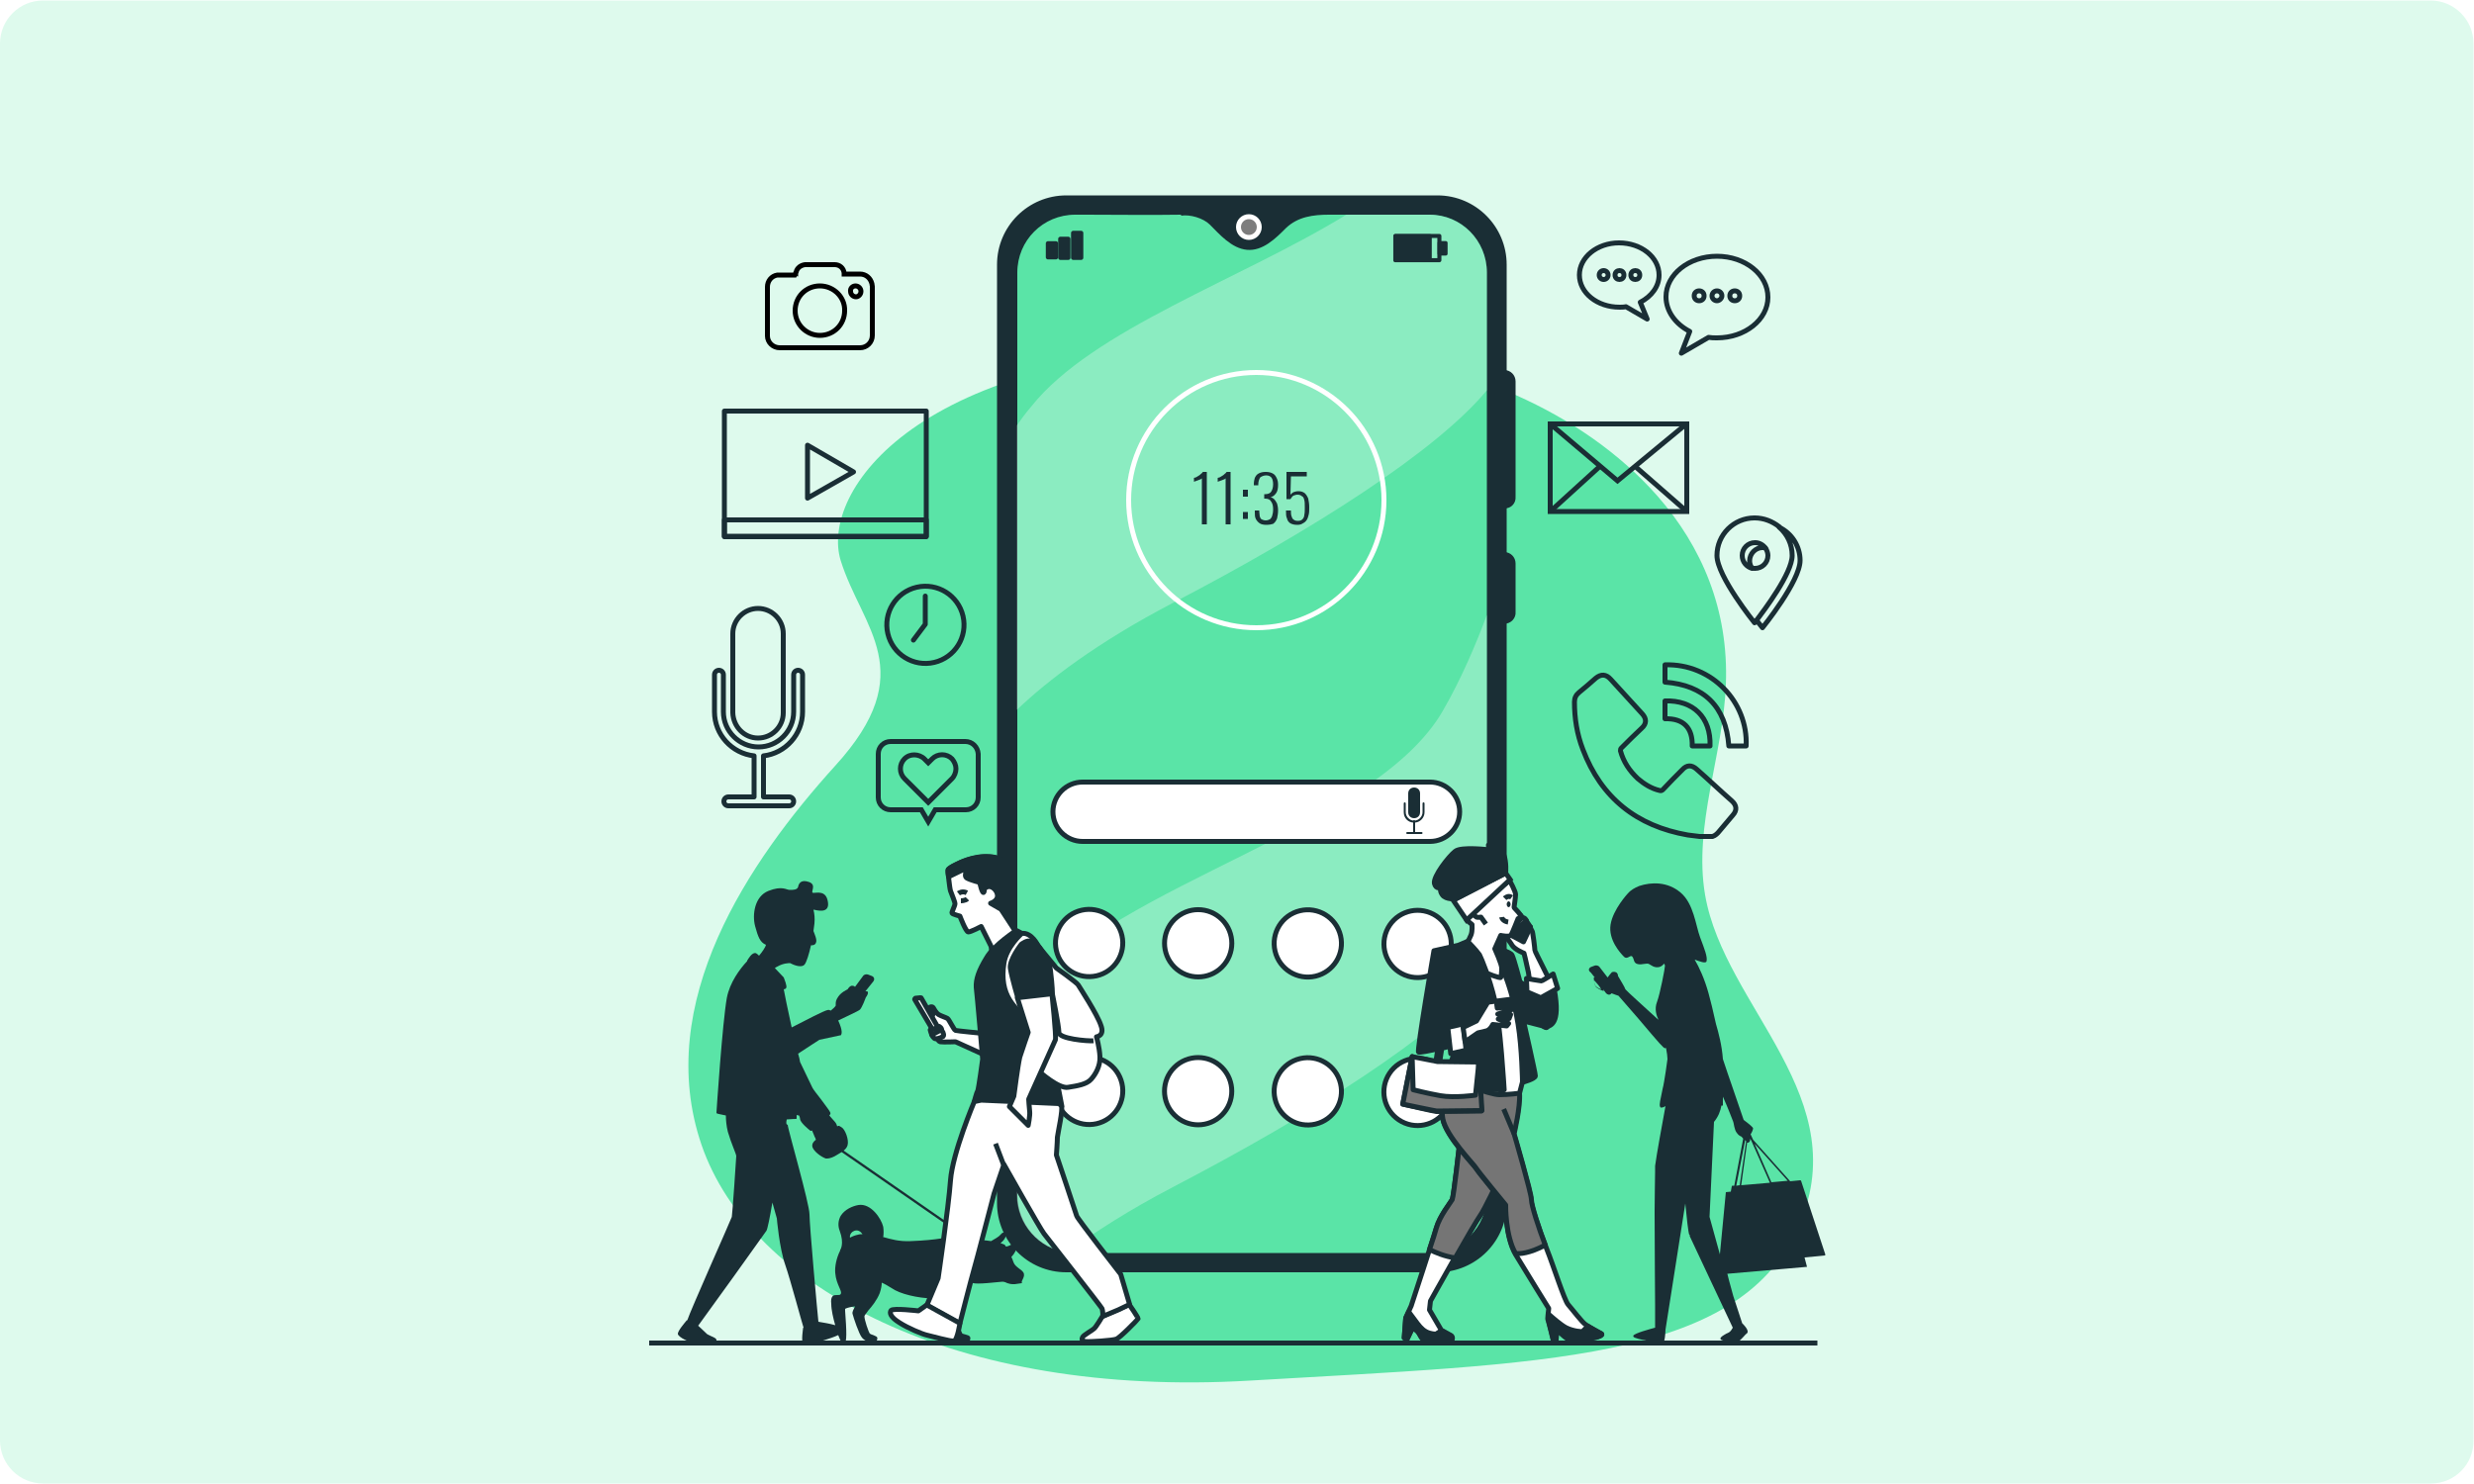 <?xml version="1.0" encoding="utf-8"?>
<!-- Generator: Adobe Illustrator 22.0.0, SVG Export Plug-In . SVG Version: 6.00 Build 0)  -->
<svg version="1.1" id="Layer_1" xmlns="http://www.w3.org/2000/svg" xmlns:xlink="http://www.w3.org/1999/xlink" x="0px" y="0px"
	 viewBox="0 0 500 300" style="enable-background:new 0 0 500 300;" xml:space="preserve">
<style type="text/css">
	.st0{clip-path:url(#SVGID_2_);}
	.st1{fill:#CADEFF;}
	.st2{fill:url(#SVGID_3_);}
	.st3{opacity:0.9;}
	.st4{fill:#BDD0FB;}
	.st5{opacity:0.6;fill:#FFFFFF;}
	.st6{fill:#91B3FA;}
	.st7{fill:url(#SVGID_4_);}
	.st8{fill:url(#SVGID_5_);}
	.st9{fill:#7D97F4;}
	.st10{fill:#FFFFFF;}
	.st11{opacity:0.8;fill:#FFFFFF;}
	.st12{opacity:0.78;fill:#FFFFFF;}
	.st13{fill:url(#SVGID_6_);}
	.st14{fill:url(#SVGID_7_);}
	.st15{fill:url(#SVGID_8_);}
	.st16{fill:url(#SVGID_9_);}
	.st17{fill:url(#SVGID_10_);}
	.st18{fill:url(#SVGID_11_);}
	.st19{fill:url(#SVGID_12_);}
	.st20{fill:url(#SVGID_13_);}
	.st21{fill:url(#SVGID_14_);}
	.st22{fill:url(#SVGID_15_);}
	.st23{fill:url(#SVGID_16_);}
	.st24{fill:url(#SVGID_17_);}
	.st25{opacity:0.1;fill:#FFFFFF;}
	.st26{fill:url(#SVGID_18_);}
	.st27{fill:url(#SVGID_19_);}
	.st28{fill:url(#SVGID_20_);}
	.st29{fill:url(#SVGID_21_);}
	.st30{fill:url(#SVGID_22_);}
	.st31{fill:url(#SVGID_23_);}
	.st32{fill:url(#SVGID_24_);}
	.st33{fill:url(#SVGID_25_);}
	.st34{fill:url(#SVGID_26_);}
	.st35{fill:url(#SVGID_27_);}
	.st36{fill:url(#SVGID_28_);}
	.st37{fill:url(#SVGID_29_);}
	.st38{fill:url(#SVGID_30_);}
	.st39{fill:url(#SVGID_31_);}
	.st40{fill:url(#SVGID_32_);}
	.st41{fill:url(#SVGID_33_);}
	.st42{fill:url(#SVGID_34_);}
	.st43{fill:url(#SVGID_35_);}
	.st44{fill:url(#SVGID_36_);}
	.st45{fill:url(#SVGID_37_);}
	.st46{fill:#54B781;}
	.st47{fill:none;stroke:#FFFFFF;stroke-width:2;stroke-miterlimit:10;}
	.st48{opacity:0.5;fill:#FFFFFF;}
	.st49{opacity:0.31;fill:#323197;enable-background:new    ;}
	.st50{fill:url(#SVGID_38_);}
	.st51{fill:#A1C2FF;}
	.st52{fill:#93A5C9;}
	.st53{fill:url(#SVGID_39_);}
	.st54{fill:#5A6A90;}
	.st55{opacity:0.8;fill:#F6F6F6;}
	.st56{fill:#F6F6F6;}
	.st57{fill:#2F4260;}
	.st58{opacity:0.42;fill:#2F4260;}
	.st59{fill:#94CDBA;}
	.st60{opacity:0.4;fill:#94CDBA;}
	.st61{opacity:0.99;fill:#F6F6F6;}
	.st62{opacity:0.15;fill:#CCCCCC;}
	.st63{opacity:0.42;fill:#CCCCCC;}
	.st64{opacity:0.63;fill:#F6F6F6;}
	.st65{opacity:0.99;fill:none;stroke:#F6F6F6;stroke-width:0.2;stroke-linecap:round;stroke-miterlimit:10;}
	.st66{opacity:0.51;}
	.st67{fill:url(#SVGID_40_);}
	.st68{opacity:0.48;fill:#2F4260;}
	.st69{fill:url(#SVGID_41_);}
	.st70{fill:url(#SVGID_42_);}
	.st71{fill:url(#SVGID_43_);}
	.st72{fill:url(#SVGID_44_);}
	.st73{fill:url(#SVGID_45_);}
	.st74{fill:url(#SVGID_46_);}
	.st75{fill:url(#SVGID_47_);}
	.st76{fill:url(#SVGID_48_);}
	.st77{fill:url(#SVGID_49_);}
	.st78{fill:url(#SVGID_50_);}
	.st79{fill:url(#SVGID_51_);}
	.st80{fill:url(#SVGID_52_);}
	.st81{fill:url(#SVGID_53_);}
	.st82{fill:url(#SVGID_54_);}
	.st83{fill:url(#SVGID_55_);}
	.st84{fill:url(#SVGID_56_);}
	.st85{fill:url(#SVGID_57_);}
	.st86{opacity:0.66;fill:none;stroke:#94BDD9;stroke-width:2;stroke-miterlimit:10;}
	.st87{fill:#94BDD9;}
	.st88{fill:url(#SVGID_58_);}
	.st89{opacity:0.99;fill:none;stroke:#F6F6F6;stroke-width:0.5;stroke-miterlimit:10;}
	.st90{opacity:0.99;fill:none;stroke:#F6F6F6;stroke-width:0.2;stroke-miterlimit:10;}
	.st91{opacity:0.99;fill:none;stroke:#F6F6F6;stroke-width:0.1;stroke-miterlimit:10;}
	.st92{fill:url(#SVGID_59_);stroke:#231F20;stroke-width:0.25;stroke-miterlimit:10;}
	.st93{fill:url(#SVGID_60_);stroke:#231F20;stroke-width:0.25;stroke-miterlimit:10;}
	.st94{fill:url(#SVGID_61_);stroke:#231F20;stroke-width:0.25;stroke-miterlimit:10;}
	.st95{fill:url(#SVGID_62_);stroke:#231F20;stroke-width:0.25;stroke-miterlimit:10;}
	.st96{fill:url(#SVGID_63_);stroke:#231F20;stroke-width:0.25;stroke-miterlimit:10;}
	.st97{fill:url(#SVGID_64_);stroke:#231F20;stroke-width:0.25;stroke-miterlimit:10;}
	.st98{fill:url(#SVGID_65_);stroke:#231F20;stroke-width:0.25;stroke-miterlimit:10;}
	.st99{fill:#7D97F4;stroke:#231F20;stroke-width:0.25;stroke-miterlimit:10;}
	.st100{fill:url(#SVGID_66_);stroke:#231F20;stroke-width:0.25;stroke-miterlimit:10;}
	.st101{fill:url(#SVGID_67_);stroke:#231F20;stroke-width:0.25;stroke-miterlimit:10;}
	.st102{fill:url(#SVGID_68_);stroke:#231F20;stroke-width:0.25;stroke-miterlimit:10;}
	.st103{fill:url(#SVGID_69_);stroke:#231F20;stroke-width:0.25;stroke-miterlimit:10;}
	.st104{fill:url(#SVGID_70_);stroke:#231F20;stroke-width:0.25;stroke-miterlimit:10;}
	.st105{fill:url(#SVGID_71_);stroke:#231F20;stroke-width:0.25;stroke-miterlimit:10;}
	.st106{fill:url(#SVGID_72_);stroke:#231F20;stroke-width:0.25;stroke-miterlimit:10;}
	.st107{fill:url(#SVGID_73_);stroke:#231F20;stroke-width:0.25;stroke-miterlimit:10;}
	.st108{fill:url(#SVGID_74_);stroke:#231F20;stroke-width:0.25;stroke-miterlimit:10;}
	.st109{fill:url(#SVGID_75_);stroke:#231F20;stroke-width:0.25;stroke-miterlimit:10;}
	.st110{fill:none;stroke:#231F20;stroke-width:0.25;stroke-miterlimit:10;}
	.st111{clip-path:url(#SVGID_77_);}
	.st112{opacity:0.24;fill:url(#SVGID_78_);}
	.st113{opacity:0.24;fill:url(#SVGID_79_);}
	.st114{opacity:0.24;fill:url(#SVGID_80_);}
	.st115{opacity:0.2;fill:#FFFFFF;}
	.st116{opacity:0.53;fill:#FFFFFF;}
	.st117{fill:url(#SVGID_81_);}
	.st118{fill:url(#SVGID_82_);}
	.st119{fill:url(#SVGID_83_);}
	.st120{fill:url(#SVGID_84_);}
	.st121{fill:url(#SVGID_85_);}
	.st122{fill:url(#SVGID_86_);}
	.st123{fill:url(#SVGID_87_);}
	.st124{fill:url(#SVGID_88_);}
	.st125{fill:url(#SVGID_89_);}
	.st126{fill:url(#SVGID_90_);}
	.st127{fill:url(#SVGID_91_);}
	.st128{fill:url(#SVGID_92_);}
	.st129{fill:url(#SVGID_93_);}
	.st130{fill:url(#SVGID_94_);}
	.st131{fill:url(#SVGID_95_);}
	.st132{fill:url(#SVGID_96_);}
	.st133{fill:url(#SVGID_97_);}
	.st134{fill:url(#SVGID_98_);}
	.st135{fill:url(#SVGID_99_);}
	.st136{fill:url(#SVGID_100_);}
	.st137{fill:url(#SVGID_101_);}
	.st138{fill:url(#SVGID_102_);}
	.st139{fill:url(#SVGID_103_);}
	.st140{fill:url(#SVGID_104_);}
	.st141{fill:url(#SVGID_105_);}
	.st142{fill:url(#SVGID_106_);}
	.st143{fill:url(#SVGID_107_);}
	.st144{fill:url(#SVGID_108_);}
	.st145{fill:url(#SVGID_109_);}
	.st146{fill:url(#SVGID_110_);}
	.st147{fill:url(#SVGID_111_);}
	.st148{fill:url(#SVGID_112_);}
	.st149{fill:url(#SVGID_113_);}
	.st150{fill:url(#SVGID_114_);}
	.st151{opacity:0.3;}
	.st152{fill:url(#SVGID_115_);}
	.st153{fill:url(#SVGID_116_);}
	.st154{fill:url(#SVGID_117_);}
	.st155{fill:url(#SVGID_118_);}
	.st156{fill:url(#SVGID_119_);}
	.st157{fill:url(#SVGID_120_);}
	.st158{fill:url(#SVGID_121_);}
	.st159{fill:url(#SVGID_122_);}
	.st160{fill:url(#SVGID_123_);}
	.st161{fill:url(#SVGID_124_);}
	.st162{fill:url(#SVGID_125_);}
	.st163{fill:url(#SVGID_126_);}
	.st164{fill:url(#SVGID_127_);}
	.st165{fill:url(#SVGID_128_);}
	.st166{fill:url(#SVGID_129_);}
	.st167{fill:url(#SVGID_130_);}
	.st168{fill:url(#SVGID_131_);}
	.st169{fill:url(#SVGID_132_);}
	.st170{fill:url(#SVGID_133_);}
	.st171{fill:url(#SVGID_134_);}
	.st172{fill:url(#SVGID_135_);}
	.st173{fill:url(#SVGID_136_);}
	.st174{fill:url(#SVGID_137_);}
	.st175{fill:url(#SVGID_138_);}
	.st176{fill:url(#SVGID_139_);}
	.st177{fill:url(#SVGID_140_);}
	.st178{fill:url(#SVGID_141_);}
	.st179{fill:url(#SVGID_142_);}
	.st180{fill:url(#SVGID_143_);}
	.st181{fill:url(#SVGID_144_);}
	.st182{fill:url(#SVGID_145_);}
	.st183{fill:url(#SVGID_146_);}
	.st184{fill:url(#SVGID_147_);}
	.st185{fill:url(#SVGID_148_);}
	.st186{fill:url(#SVGID_149_);}
	.st187{fill:url(#SVGID_150_);}
	.st188{fill:url(#SVGID_151_);}
	.st189{fill:url(#SVGID_152_);}
	.st190{fill:url(#SVGID_153_);}
	.st191{fill:url(#SVGID_154_);}
	.st192{fill:url(#SVGID_155_);}
	.st193{fill:url(#SVGID_156_);}
	.st194{fill:url(#SVGID_157_);}
	.st195{fill:url(#SVGID_158_);}
	.st196{fill:url(#SVGID_159_);}
	.st197{fill:url(#SVGID_160_);}
	.st198{fill:url(#SVGID_161_);}
	.st199{fill:url(#SVGID_162_);}
	.st200{fill:url(#SVGID_163_);}
	.st201{fill:url(#SVGID_164_);}
	.st202{fill:url(#SVGID_165_);}
	.st203{fill:url(#SVGID_166_);}
	.st204{fill:url(#SVGID_167_);}
	.st205{fill:url(#SVGID_168_);}
	.st206{fill:url(#SVGID_169_);}
	.st207{fill:url(#SVGID_170_);}
	.st208{fill:url(#SVGID_171_);}
	.st209{fill:url(#SVGID_172_);}
	.st210{fill:url(#SVGID_173_);}
	.st211{fill-rule:evenodd;clip-rule:evenodd;fill:url(#SVGID_174_);}
	.st212{fill:url(#SVGID_175_);}
	.st213{fill:url(#SVGID_176_);}
	.st214{fill:url(#SVGID_177_);}
	.st215{fill:url(#SVGID_178_);}
	.st216{fill:url(#SVGID_179_);}
	.st217{fill:url(#SVGID_180_);}
	.st218{fill:url(#SVGID_181_);}
	.st219{fill:url(#SVGID_182_);}
	.st220{fill:url(#SVGID_183_);}
	.st221{fill:url(#SVGID_184_);}
	.st222{fill:url(#SVGID_185_);}
	.st223{fill:url(#SVGID_186_);}
	.st224{fill:url(#SVGID_187_);}
	.st225{fill:url(#SVGID_188_);}
	.st226{fill:url(#SVGID_189_);}
	.st227{fill:url(#SVGID_190_);}
	.st228{fill:url(#SVGID_191_);}
	.st229{clip-path:url(#SVGID_193_);}
	.st230{opacity:0.24;fill:url(#SVGID_194_);}
	.st231{opacity:0.5;fill:url(#SVGID_195_);}
	.st232{opacity:0.6;}
	.st233{fill:url(#SVGID_196_);}
	.st234{fill:url(#SVGID_197_);}
	.st235{fill:url(#SVGID_198_);}
	.st236{opacity:0.71;fill:#FFFFFF;}
	.st237{fill:url(#SVGID_199_);}
	.st238{fill:url(#SVGID_200_);}
	.st239{fill:url(#SVGID_201_);}
	.st240{fill:url(#SVGID_202_);}
	.st241{fill:url(#SVGID_203_);}
	.st242{opacity:0.47;fill:#FFFFFF;}
	.st243{fill:url(#SVGID_204_);}
	.st244{fill:url(#SVGID_205_);}
	.st245{opacity:0.5;fill:#3F67F9;}
	.st246{fill:url(#SVGID_206_);}
	.st247{fill:url(#SVGID_207_);}
	.st248{fill:url(#SVGID_208_);}
	.st249{fill:url(#SVGID_209_);}
	.st250{fill:url(#SVGID_210_);}
	.st251{fill:url(#SVGID_211_);}
	.st252{fill:url(#SVGID_212_);}
	.st253{fill:url(#SVGID_213_);}
	.st254{fill:url(#SVGID_214_);}
	.st255{fill:url(#SVGID_215_);}
	.st256{fill:url(#SVGID_216_);}
	.st257{fill:url(#SVGID_217_);}
	.st258{fill:url(#SVGID_218_);}
	.st259{fill:url(#SVGID_219_);}
	.st260{fill:url(#SVGID_220_);}
	.st261{fill:url(#SVGID_221_);}
	.st262{fill:url(#SVGID_222_);}
	.st263{fill:url(#SVGID_223_);}
	.st264{fill:url(#SVGID_224_);}
	.st265{fill:url(#SVGID_225_);}
	.st266{fill:url(#SVGID_226_);}
	.st267{fill:url(#SVGID_227_);}
	.st268{fill:url(#SVGID_228_);}
	.st269{fill:url(#SVGID_229_);}
	.st270{fill:url(#SVGID_230_);}
	.st271{fill:url(#SVGID_231_);}
	.st272{fill:url(#SVGID_232_);}
	.st273{fill:url(#SVGID_233_);}
	.st274{fill:url(#SVGID_234_);}
	.st275{fill:url(#SVGID_235_);}
	.st276{fill:url(#SVGID_236_);}
	.st277{fill:url(#SVGID_237_);}
	.st278{fill:url(#SVGID_238_);}
	.st279{fill:url(#SVGID_239_);}
	.st280{fill:url(#SVGID_240_);}
	.st281{fill:url(#SVGID_241_);}
	.st282{fill:url(#SVGID_242_);}
	.st283{fill:url(#SVGID_243_);}
	.st284{fill:url(#SVGID_244_);}
	.st285{fill:url(#SVGID_245_);}
	.st286{fill:url(#SVGID_246_);}
	.st287{fill:url(#SVGID_247_);}
	.st288{fill:url(#SVGID_248_);}
	.st289{fill:url(#SVGID_249_);}
	.st290{fill:url(#SVGID_250_);}
	.st291{fill:url(#SVGID_251_);}
	.st292{fill:url(#SVGID_252_);}
	.st293{fill:url(#SVGID_253_);}
	.st294{fill:url(#SVGID_254_);}
	.st295{fill:url(#SVGID_255_);}
	.st296{fill:url(#SVGID_256_);}
	.st297{fill:url(#SVGID_257_);}
	.st298{fill:url(#SVGID_258_);}
	.st299{fill:url(#SVGID_259_);}
	.st300{fill:url(#SVGID_260_);}
	.st301{fill:url(#SVGID_261_);}
	.st302{fill:url(#SVGID_262_);}
	.st303{fill:url(#SVGID_263_);}
	.st304{fill:url(#SVGID_264_);}
	.st305{fill:url(#SVGID_265_);}
	.st306{fill:#EAC4F9;}
	.st307{fill:url(#SVGID_266_);}
	.st308{fill:url(#SVGID_267_);}
	.st309{fill:url(#SVGID_268_);}
	.st310{fill:url(#SVGID_269_);}
	.st311{fill:url(#SVGID_270_);}
	.st312{fill:url(#SVGID_271_);}
	.st313{fill:url(#SVGID_272_);}
	.st314{fill:url(#SVGID_273_);}
	.st315{fill:url(#SVGID_274_);}
	.st316{fill:url(#SVGID_275_);}
	.st317{fill:url(#SVGID_276_);}
	.st318{fill:url(#SVGID_277_);}
	.st319{fill:url(#SVGID_278_);}
	.st320{fill:url(#SVGID_279_);}
	.st321{fill:url(#SVGID_280_);}
	.st322{fill:url(#SVGID_281_);}
	.st323{fill:url(#SVGID_282_);}
	.st324{fill:url(#SVGID_283_);}
	.st325{opacity:0.82;}
	.st326{fill:url(#SVGID_284_);}
	.st327{clip-path:url(#SVGID_286_);}
	.st328{opacity:0.24;fill:url(#SVGID_287_);}
	.st329{opacity:0.3;fill:url(#SVGID_288_);}
	.st330{opacity:0.3;fill:url(#SVGID_289_);}
	.st331{fill:url(#SVGID_290_);}
	.st332{opacity:0.69;fill:#FFFFFF;}
	.st333{fill:url(#SVGID_291_);}
	.st334{fill:url(#SVGID_292_);}
	.st335{fill:url(#SVGID_293_);}
	.st336{fill:url(#SVGID_294_);}
	.st337{fill:url(#SVGID_295_);}
	.st338{fill:url(#SVGID_296_);}
	.st339{fill:url(#SVGID_297_);}
	.st340{fill:url(#SVGID_298_);}
	.st341{fill:url(#SVGID_299_);}
	.st342{fill:url(#SVGID_300_);}
	.st343{opacity:0.8;}
	.st344{opacity:0.64;}
	.st345{opacity:0.73;}
	.st346{fill:#E992EC;}
	.st347{fill:url(#SVGID_301_);}
	.st348{fill:#66CAFF;}
	.st349{fill:url(#SVGID_302_);}
	.st350{opacity:0.73;fill:#FFFFFF;}
	.st351{fill:url(#SVGID_303_);}
	.st352{fill:url(#SVGID_304_);}
	.st353{fill:url(#SVGID_305_);}
	.st354{fill:url(#SVGID_306_);}
	.st355{fill:url(#SVGID_307_);}
	.st356{fill:url(#SVGID_308_);}
	.st357{fill:url(#SVGID_309_);}
	.st358{fill:url(#SVGID_310_);}
	.st359{fill:url(#SVGID_311_);}
	.st360{fill:url(#SVGID_312_);}
	.st361{fill:url(#SVGID_313_);}
	.st362{fill:url(#SVGID_314_);}
	.st363{fill:url(#SVGID_315_);}
	.st364{fill:url(#SVGID_316_);}
	.st365{fill:url(#SVGID_317_);}
	.st366{opacity:0.5;fill:url(#SVGID_318_);}
	.st367{fill:url(#SVGID_319_);}
	.st368{fill:url(#SVGID_320_);}
	.st369{fill:url(#SVGID_321_);}
	.st370{fill:url(#SVGID_322_);}
	.st371{fill:url(#SVGID_323_);}
	.st372{fill:url(#SVGID_324_);}
	.st373{fill:url(#SVGID_325_);}
	.st374{fill:url(#SVGID_326_);}
	.st375{fill:url(#SVGID_327_);}
	.st376{fill:url(#SVGID_328_);}
	.st377{fill:url(#SVGID_329_);}
	.st378{fill:url(#SVGID_330_);}
	.st379{fill:url(#SVGID_331_);}
	.st380{fill:url(#SVGID_332_);}
	.st381{fill:url(#SVGID_333_);}
	.st382{fill:url(#SVGID_334_);}
	.st383{fill:url(#SVGID_335_);}
	.st384{fill:url(#SVGID_336_);}
	.st385{fill:url(#SVGID_337_);}
	.st386{fill:url(#SVGID_338_);}
	.st387{fill:url(#SVGID_339_);}
	.st388{fill:url(#SVGID_340_);}
	.st389{fill:url(#SVGID_341_);}
	.st390{fill:url(#SVGID_342_);}
	.st391{fill:url(#SVGID_343_);}
	.st392{fill:url(#SVGID_344_);}
	.st393{fill:url(#SVGID_345_);}
	.st394{fill:url(#SVGID_346_);}
	.st395{fill:url(#SVGID_347_);}
	.st396{fill:url(#SVGID_348_);}
	.st397{fill:url(#SVGID_349_);}
	.st398{fill:url(#SVGID_350_);}
	.st399{fill:url(#SVGID_351_);}
	.st400{fill:url(#SVGID_352_);}
	.st401{fill:url(#SVGID_353_);}
	.st402{fill:url(#SVGID_354_);}
	.st403{fill:url(#SVGID_355_);}
	.st404{fill:#CE41A4;}
	.st405{clip-path:url(#SVGID_357_);}
	.st406{opacity:0.35;fill:#88D4FA;}
	.st407{fill:#FF5753;stroke:#000000;stroke-width:0.25;stroke-miterlimit:10;}
	.st408{fill:#FF7168;stroke:#000000;stroke-width:0.25;stroke-miterlimit:10;}
	.st409{fill:#0057C9;}
	.st410{fill:#0032B3;}
	.st411{fill:#5AB6F6;}
	.st412{fill:#00B0F9;}
	.st413{fill:#9BD9FF;}
	.st414{fill:#FF787B;}
	.st415{fill:#D3F0FF;}
	.st416{fill:#211E87;stroke:#000000;stroke-width:0.25;stroke-miterlimit:10;}
	.st417{fill:#050233;stroke:#000000;stroke-width:0.25;stroke-miterlimit:10;}
	.st418{fill:#FFFFFF;stroke:#000000;stroke-width:0.25;stroke-miterlimit:10;}
	.st419{fill:#D5EDFF;stroke:#000000;stroke-width:0.25;stroke-miterlimit:10;}
	.st420{fill:#0057C9;stroke:#000000;stroke-width:0.25;stroke-miterlimit:10;}
	.st421{fill:#0032B3;stroke:#000000;stroke-width:0.25;stroke-miterlimit:10;}
	.st422{fill:#FFC5C7;stroke:#000000;stroke-width:0.25;stroke-miterlimit:10;}
	.st423{fill:#FF8A8B;stroke:#000000;stroke-width:0.25;stroke-miterlimit:10;}
	.st424{fill:#FFA6A4;stroke:#000000;stroke-width:0.25;stroke-miterlimit:10;}
	.st425{fill:#EB2C31;stroke:#000000;stroke-width:0.25;stroke-miterlimit:10;}
	.st426{fill:#E21926;stroke:#000000;stroke-width:0.25;stroke-miterlimit:10;}
	.st427{fill:#FF8384;stroke:#000000;stroke-width:0.25;stroke-miterlimit:10;}
	.st428{fill:#251462;stroke:#000000;stroke-width:0.25;stroke-miterlimit:10;}
	.st429{fill:#00B0F9;stroke:#000000;stroke-width:0.25;stroke-miterlimit:10;}
	.st430{fill:#FFDCDC;stroke:#000000;stroke-width:0.25;stroke-miterlimit:10;}
	.st431{fill:#001881;stroke:#000000;stroke-width:0.25;stroke-miterlimit:10;}
	.st432{opacity:0.25;}
	.st433{fill:#00214F;stroke:#00214F;stroke-width:0.25;stroke-miterlimit:10;}
	.st434{fill:#FF7168;}
	.st435{fill:#FFA6A4;}
	.st436{fill:#9FDFF9;}
	.st437{fill:#88D4FA;}
	.st438{fill:#88D4FA;stroke:#000000;stroke-width:0.25;stroke-miterlimit:10;}
	.st439{fill:#9FDFF9;stroke:#000000;stroke-width:0.25;stroke-miterlimit:10;}
	.st440{fill:#F8FCFF;stroke:#000000;stroke-width:0.25;stroke-miterlimit:10;}
	.st441{clip-path:url(#SVGID_359_);}
	.st442{fill:#F4F7FA;}
	.st443{opacity:0.7;clip-path:url(#SVGID_362_);}
	.st444{fill:#FCFDFE;}
	.st445{fill:#D8DEE8;}
	.st446{clip-path:url(#SVGID_364_);}
	.st447{clip-path:url(#SVGID_366_);}
	.st448{clip-path:url(#SVGID_369_);}
	.st449{fill:#BEB8F2;}
	.st450{fill:url(#SVGID_370_);}
	.st451{fill:url(#SVGID_371_);}
	.st452{fill:url(#SVGID_372_);}
	.st453{fill:#DE8BDF;}
	.st454{opacity:0.3;fill:url(#SVGID_373_);}
	.st455{fill:url(#SVGID_374_);}
	.st456{fill:url(#SVGID_375_);}
	.st457{fill:url(#SVGID_376_);}
	.st458{fill:url(#SVGID_377_);}
	.st459{fill:url(#SVGID_378_);}
	.st460{fill:url(#SVGID_379_);}
	.st461{opacity:0.5;}
	.st462{fill:url(#SVGID_380_);}
	.st463{fill:url(#SVGID_381_);}
	.st464{fill:url(#SVGID_382_);}
	.st465{fill:url(#SVGID_383_);}
	.st466{opacity:0.3;fill:url(#SVGID_384_);}
	.st467{opacity:0.3;fill:url(#SVGID_385_);}
	.st468{fill:url(#SVGID_386_);}
	.st469{fill:url(#SVGID_387_);}
	.st470{fill:url(#SVGID_388_);}
	.st471{opacity:0.3;fill:#D8DEE8;}
	.st472{fill:url(#SVGID_389_);}
	.st473{fill:url(#SVGID_390_);}
	.st474{fill:url(#SVGID_391_);}
	.st475{fill:url(#SVGID_392_);}
	.st476{fill:url(#SVGID_393_);}
	.st477{opacity:0.3;fill:#FFFFFF;}
	.st478{clip-path:url(#SVGID_395_);}
	.st479{fill:url(#SVGID_396_);}
	.st480{fill:url(#SVGID_397_);}
	.st481{fill:url(#SVGID_398_);}
	.st482{fill:#FF832B;}
	.st483{fill:#F5D5A4;}
	.st484{fill:url(#SVGID_399_);}
	.st485{fill:#FFA136;}
	.st486{fill:url(#SVGID_400_);}
	.st487{fill:url(#SVGID_401_);}
	.st488{fill:url(#SVGID_402_);}
	.st489{fill:url(#SVGID_403_);}
	.st490{fill:#9FCBD6;}
	.st491{fill:#284080;}
	.st492{fill:url(#SVGID_404_);}
	.st493{fill:#EDC993;}
	.st494{opacity:0.7;fill:#FF832B;}
	.st495{fill:url(#SVGID_405_);}
	.st496{fill:url(#SVGID_406_);}
	.st497{fill:url(#SVGID_407_);}
	.st498{fill:url(#SVGID_408_);}
	.st499{fill:#F5D4A3;}
	.st500{fill:url(#SVGID_409_);}
	.st501{fill:#DD3F18;}
	.st502{opacity:0.3;fill:#FF832B;}
	.st503{opacity:0.7;}
	.st504{opacity:0.5;fill:url(#SVGID_410_);}
	.st505{fill:url(#SVGID_411_);}
	.st506{fill:#29BBAA;}
	.st507{fill:#BFD4D9;}
	.st508{fill:url(#SVGID_412_);}
	.st509{opacity:0.8;fill:#FF832B;}
	.st510{fill:url(#SVGID_413_);}
	.st511{fill:url(#SVGID_414_);}
	.st512{fill:url(#SVGID_415_);}
	.st513{fill:url(#SVGID_416_);}
	.st514{fill:url(#SVGID_417_);}
	.st515{fill:url(#SVGID_418_);}
	.st516{fill:url(#SVGID_419_);}
	.st517{fill:url(#SVGID_420_);}
	.st518{fill:url(#SVGID_421_);}
	.st519{fill:url(#SVGID_422_);}
	.st520{fill:url(#SVGID_423_);}
	.st521{fill:url(#SVGID_424_);}
	.st522{fill:#C0DDE4;}
	.st523{fill:#ADD7E0;}
	.st524{fill:url(#SVGID_425_);}
	.st525{fill:url(#SVGID_426_);}
	.st526{fill:url(#SVGID_427_);}
	.st527{fill:url(#SVGID_428_);}
	.st528{fill:url(#SVGID_429_);}
	.st529{fill:url(#SVGID_430_);}
	.st530{fill:url(#SVGID_431_);}
	.st531{fill:url(#SVGID_432_);}
	.st532{fill:url(#SVGID_433_);}
	.st533{fill:url(#SVGID_434_);}
	.st534{fill:url(#SVGID_435_);}
	.st535{fill:url(#SVGID_436_);}
	.st536{fill:url(#SVGID_437_);}
	.st537{fill:url(#SVGID_438_);}
	.st538{fill:url(#SVGID_439_);}
	.st539{fill:url(#SVGID_440_);}
	.st540{fill:url(#SVGID_441_);}
	.st541{fill:url(#SVGID_442_);}
	.st542{fill:url(#SVGID_443_);}
	.st543{fill:url(#SVGID_444_);}
	.st544{fill:url(#SVGID_445_);}
	.st545{fill:url(#SVGID_446_);}
	.st546{fill:url(#SVGID_447_);}
	.st547{fill:url(#SVGID_448_);}
	.st548{fill:url(#SVGID_449_);}
	.st549{fill:url(#SVGID_450_);}
	.st550{fill:url(#SVGID_451_);}
	.st551{fill:url(#SVGID_452_);}
	.st552{fill:url(#SVGID_453_);}
	.st553{fill:url(#SVGID_454_);}
	.st554{fill:url(#SVGID_455_);}
	.st555{fill:url(#SVGID_456_);}
	.st556{fill:#45778A;}
	.st557{fill:#EBC68D;}
	.st558{opacity:0.1;}
	.st559{opacity:0.4;}
	.st560{fill:url(#SVGID_457_);}
	.st561{fill:url(#SVGID_458_);}
	.st562{fill:url(#SVGID_459_);}
	.st563{fill:url(#SVGID_460_);}
	.st564{fill:url(#SVGID_461_);}
	.st565{fill:url(#SVGID_462_);}
	.st566{fill:url(#SVGID_463_);}
	.st567{fill:url(#SVGID_464_);}
	.st568{fill:url(#SVGID_465_);}
	.st569{fill:url(#SVGID_466_);}
	.st570{fill:url(#SVGID_467_);}
	.st571{fill:url(#SVGID_468_);}
	.st572{fill:url(#SVGID_469_);}
	.st573{fill:url(#SVGID_470_);}
	.st574{fill:url(#SVGID_471_);}
	.st575{fill:url(#SVGID_472_);}
	.st576{fill:url(#SVGID_473_);}
	.st577{fill:url(#SVGID_474_);}
	.st578{fill:url(#SVGID_475_);}
	.st579{fill:url(#SVGID_476_);}
	.st580{fill:url(#SVGID_477_);}
	.st581{fill:url(#SVGID_478_);}
	.st582{fill:url(#SVGID_479_);}
	.st583{fill:url(#SVGID_480_);}
	.st584{fill:url(#SVGID_481_);}
	.st585{opacity:0.364;fill:#8CD4D4;}
	.st586{fill:url(#SVGID_482_);}
	.st587{fill:url(#SVGID_483_);}
	.st588{fill:url(#SVGID_484_);}
	.st589{fill:#0E3655;}
	.st590{fill:#003E4D;}
	.st591{fill:url(#SVGID_485_);}
	.st592{fill:url(#SVGID_486_);}
	.st593{fill:url(#SVGID_487_);}
	.st594{fill:#010101;}
	.st595{fill:url(#SVGID_488_);}
	.st596{fill:url(#SVGID_489_);}
	.st597{fill:#1F1F1F;}
	.st598{fill:#343434;}
	.st599{fill:url(#SVGID_490_);}
	.st600{fill:url(#SVGID_491_);}
	.st601{fill:url(#SVGID_492_);}
	.st602{fill:url(#SVGID_493_);}
	.st603{fill:#D1E8EE;}
	.st604{fill:url(#SVGID_494_);}
	.st605{fill:url(#SVGID_495_);}
	.st606{fill:url(#SVGID_496_);}
	.st607{fill:#F5CE93;}
	.st608{fill:url(#SVGID_497_);}
	.st609{fill:url(#SVGID_498_);}
	.st610{fill:#8CCEE0;}
	.st611{opacity:0.1;fill:#8FD7FF;}
	.st612{fill:url(#SVGID_499_);}
	.st613{fill:url(#SVGID_500_);}
	.st614{fill:url(#SVGID_501_);}
	.st615{fill:url(#SVGID_502_);}
	.st616{fill:url(#SVGID_503_);}
	.st617{opacity:0.2;fill:#FF832B;}
	.st618{fill:url(#SVGID_504_);}
	.st619{fill:url(#SVGID_505_);}
	.st620{fill:url(#SVGID_506_);}
	.st621{fill:url(#SVGID_507_);}
	.st622{fill:url(#SVGID_508_);}
	.st623{fill:url(#SVGID_509_);}
	.st624{fill:url(#SVGID_510_);}
	.st625{fill:url(#SVGID_511_);}
	.st626{fill:url(#SVGID_512_);}
	.st627{fill:url(#SVGID_513_);}
	.st628{fill:url(#SVGID_514_);}
	.st629{fill:url(#SVGID_515_);}
	.st630{fill:url(#SVGID_516_);}
	.st631{fill:url(#SVGID_517_);}
	.st632{fill:url(#SVGID_518_);}
	.st633{fill:url(#SVGID_519_);}
	.st634{opacity:0.5;fill:#45778A;}
	.st635{fill:url(#SVGID_520_);}
	.st636{fill:url(#SVGID_521_);}
	.st637{fill:url(#SVGID_522_);}
	.st638{fill:url(#SVGID_523_);}
	.st639{fill:#003447;}
	.st640{fill:url(#SVGID_524_);}
	.st641{fill:url(#SVGID_525_);}
	.st642{fill:url(#SVGID_526_);}
	.st643{fill:url(#SVGID_527_);}
	.st644{fill:url(#SVGID_528_);}
	.st645{fill:url(#SVGID_529_);}
	.st646{fill:#94B8BF;}
	.st647{fill:url(#SVGID_530_);}
	.st648{opacity:0.3;fill:#45778A;}
	.st649{opacity:0.2;fill:#ADD7E0;}
	.st650{opacity:0.1;fill:#45778A;}
	.st651{fill:url(#SVGID_531_);}
	.st652{opacity:0.5;clip-path:url(#SVGID_533_);}
	.st653{fill:url(#SVGID_534_);}
	.st654{fill:url(#SVGID_535_);}
	.st655{fill:url(#SVGID_536_);}
	.st656{fill:url(#SVGID_537_);}
	.st657{fill:url(#SVGID_538_);}
	.st658{fill:url(#SVGID_539_);}
	.st659{fill:url(#SVGID_540_);}
	.st660{fill:url(#SVGID_541_);}
	.st661{fill:url(#SVGID_542_);}
	.st662{fill:url(#SVGID_543_);}
	.st663{fill:url(#SVGID_544_);}
	.st664{fill:url(#SVGID_545_);}
	.st665{fill:url(#SVGID_546_);}
	.st666{fill:url(#SVGID_547_);}
	.st667{fill:url(#SVGID_548_);}
	.st668{fill:url(#SVGID_549_);}
	.st669{fill:url(#SVGID_550_);}
	.st670{fill:url(#SVGID_551_);}
	.st671{fill:url(#SVGID_552_);}
	.st672{fill:url(#SVGID_553_);}
	.st673{fill:url(#SVGID_554_);}
	.st674{fill:url(#SVGID_555_);}
	.st675{fill:url(#SVGID_556_);}
	.st676{fill:url(#SVGID_557_);}
	.st677{fill:url(#SVGID_558_);}
	.st678{fill:url(#SVGID_559_);}
	.st679{fill:url(#SVGID_560_);}
	.st680{fill:url(#SVGID_561_);}
	.st681{fill:url(#SVGID_562_);}
	.st682{fill:url(#SVGID_563_);}
	.st683{fill:url(#SVGID_564_);}
	.st684{fill:url(#SVGID_565_);}
	.st685{fill:url(#SVGID_566_);}
	.st686{fill:#61B1C2;}
	.st687{opacity:0.7;fill:url(#SVGID_567_);}
	.st688{fill:url(#SVGID_568_);}
	.st689{fill:url(#SVGID_569_);}
	.st690{fill:url(#SVGID_570_);}
	.st691{fill:url(#SVGID_571_);}
	.st692{fill:url(#SVGID_572_);}
	.st693{fill:#E66409;}
	.st694{fill:url(#SVGID_573_);}
	.st695{fill:#FF700A;}
	.st696{fill:url(#SVGID_574_);}
	.st697{fill:url(#SVGID_575_);}
	.st698{fill:url(#SVGID_576_);}
	.st699{fill:url(#SVGID_577_);}
	.st700{fill:url(#SVGID_578_);}
	.st701{fill:url(#SVGID_579_);}
	.st702{fill:url(#SVGID_580_);}
	.st703{fill:url(#SVGID_581_);}
	.st704{fill:url(#SVGID_582_);}
	.st705{fill:url(#SVGID_583_);}
	.st706{fill:url(#SVGID_584_);}
	.st707{fill:url(#SVGID_585_);}
	.st708{fill:url(#SVGID_586_);}
	.st709{fill:url(#SVGID_587_);}
	.st710{fill:#694F3D;}
	.st711{fill:#E4CDC0;}
	.st712{fill:url(#SVGID_588_);}
	.st713{fill:url(#SVGID_589_);}
	.st714{fill:url(#SVGID_590_);}
	.st715{opacity:0.59;fill:#45778A;}
	.st716{fill:#65CFE5;}
	.st717{fill:url(#SVGID_591_);}
	.st718{fill:#CBE3EB;}
	.st719{fill:url(#SVGID_592_);}
	.st720{fill:url(#SVGID_593_);}
	.st721{fill:url(#SVGID_594_);}
	.st722{fill:url(#SVGID_595_);}
	.st723{fill:url(#SVGID_596_);}
	.st724{fill:url(#SVGID_597_);}
	.st725{fill:url(#SVGID_598_);}
	.st726{fill:url(#SVGID_599_);}
	.st727{fill:url(#SVGID_600_);}
	.st728{fill:url(#SVGID_601_);}
	.st729{fill:url(#SVGID_602_);}
	.st730{fill:url(#SVGID_603_);}
	.st731{fill:url(#SVGID_604_);}
	.st732{fill:#ACBEED;}
	.st733{fill:url(#SVGID_605_);}
	.st734{fill:#112B4A;}
	.st735{opacity:0.5;fill:#ACBEED;}
	.st736{fill:url(#SVGID_606_);}
	.st737{fill:url(#SVGID_607_);}
	.st738{fill:url(#SVGID_608_);}
	.st739{fill:url(#SVGID_609_);}
	.st740{fill:#FD8B20;}
	.st741{fill:#F5AF80;}
	.st742{fill:#F5D5BF;}
	.st743{fill:url(#SVGID_610_);}
	.st744{fill:url(#SVGID_611_);}
	.st745{clip-path:url(#SVGID_613_);}
	.st746{fill:#DEFAED;}
	.st747{fill:#5AE4A7;}
	.st748{fill:none;stroke:#1A2E35;stroke-miterlimit:10;}
	.st749{fill:#1A2E35;stroke:#1A2E35;stroke-miterlimit:10;}
	.st750{fill:#7D7D7D;stroke:#FFFFFF;stroke-miterlimit:10;}
	.st751{fill:#FFFFFF;stroke:#1A2E35;stroke-miterlimit:10;}
	.st752{fill:none;stroke:#FFFFFF;stroke-miterlimit:10;}
	.st753{fill:#1A2E35;}
	.st754{fill:none;stroke:#1A2E35;stroke-width:0.821;stroke-linecap:round;stroke-linejoin:round;stroke-miterlimit:10;}
	.st755{fill:#1A2E35;stroke:#1A2E35;stroke-width:0.725;stroke-linecap:round;stroke-linejoin:round;stroke-miterlimit:10;}
	.st756{fill:#1A2E35;stroke:#1A2E35;stroke-width:0.883;stroke-linecap:round;stroke-linejoin:round;stroke-miterlimit:10;}
	.st757{fill:#FFFFFF;stroke:#1A2E35;stroke-linejoin:round;stroke-miterlimit:10;}
	.st758{fill:#757575;stroke:#1A2E35;stroke-linejoin:round;stroke-miterlimit:10;}
	.st759{fill:#1A2E35;stroke:#1A2E35;stroke-linejoin:round;stroke-miterlimit:10;}
	.st760{fill:none;stroke:#1A2E35;stroke-linejoin:round;stroke-miterlimit:10;}
	.st761{fill:#787878;stroke:#1A2E35;stroke-linejoin:round;stroke-miterlimit:10;}
	.st762{fill:none;stroke:#1A2E35;stroke-linecap:round;stroke-linejoin:round;stroke-miterlimit:10;}
	.st763{fill:none;stroke:#000000;stroke-miterlimit:10;}
	.st764{clip-path:url(#SVGID_615_);}
	.st765{fill:#8588A8;}
	.st766{fill:#E5EEEE;}
	.st767{fill:url(#SVGID_616_);}
	.st768{fill:url(#SVGID_617_);}
	.st769{fill:#5F9899;}
	.st770{fill:#5B71A8;}
	.st771{fill:url(#SVGID_618_);}
	.st772{fill:url(#SVGID_619_);}
	.st773{fill:url(#SVGID_620_);}
	.st774{fill:url(#SVGID_621_);}
	.st775{fill:url(#SVGID_622_);}
	.st776{fill:#1B1E4C;}
	.st777{fill:url(#SVGID_623_);}
	.st778{fill:url(#SVGID_624_);}
	.st779{fill:url(#SVGID_625_);}
	.st780{opacity:0.43;fill:#1B1E4C;}
	.st781{fill:url(#SVGID_626_);}
	.st782{opacity:0.27;fill:url(#SVGID_627_);}
	.st783{fill:url(#SVGID_628_);}
	.st784{opacity:0.27;fill:url(#SVGID_629_);}
	.st785{opacity:0.27;fill:url(#SVGID_630_);}
	.st786{fill:url(#SVGID_631_);}
	.st787{fill:url(#SVGID_632_);}
	.st788{fill:url(#SVGID_633_);}
	.st789{fill:#F2A749;}
	.st790{opacity:0.27;fill:url(#SVGID_634_);}
	.st791{fill:url(#SVGID_635_);}
	.st792{fill:url(#SVGID_636_);}
	.st793{fill:url(#SVGID_637_);}
	.st794{fill:url(#SVGID_638_);}
	.st795{fill:url(#SVGID_639_);}
	.st796{fill:url(#SVGID_640_);}
	.st797{fill:url(#SVGID_641_);}
	.st798{fill:url(#SVGID_642_);}
	.st799{fill:url(#SVGID_643_);}
	.st800{fill:url(#SVGID_644_);}
	.st801{opacity:0.19;fill:url(#SVGID_645_);}
	.st802{fill:url(#SVGID_646_);}
	.st803{opacity:0.17;fill:url(#SVGID_647_);}
	.st804{fill:url(#SVGID_648_);}
	.st805{fill:#191E4C;}
	.st806{fill:url(#SVGID_649_);}
	.st807{fill:url(#SVGID_650_);}
	.st808{fill:url(#SVGID_651_);}
	.st809{opacity:0.89;fill:url(#SVGID_652_);}
	.st810{fill:url(#SVGID_653_);}
	.st811{fill:url(#SVGID_654_);}
	.st812{fill:url(#SVGID_655_);}
	.st813{opacity:0.12;fill:#191E4C;}
	.st814{fill:url(#SVGID_656_);}
	.st815{fill:url(#SVGID_657_);}
	.st816{fill:url(#SVGID_658_);}
	.st817{fill:url(#SVGID_659_);}
	.st818{fill:url(#SVGID_660_);}
	.st819{fill:url(#SVGID_661_);}
	.st820{fill:url(#SVGID_662_);}
	.st821{fill:url(#SVGID_663_);}
	.st822{fill:url(#SVGID_664_);}
	.st823{fill:url(#SVGID_665_);}
	.st824{fill:url(#SVGID_666_);}
	.st825{fill:url(#SVGID_667_);}
	.st826{fill:url(#SVGID_668_);}
	.st827{fill:url(#SVGID_669_);}
	.st828{fill:url(#SVGID_670_);}
	.st829{fill:url(#SVGID_671_);}
	.st830{fill:url(#SVGID_672_);}
	.st831{fill:url(#SVGID_673_);}
	.st832{fill:url(#SVGID_674_);}
	.st833{fill:url(#SVGID_675_);}
	.st834{fill:url(#SVGID_676_);}
	.st835{fill:url(#SVGID_677_);}
	.st836{fill:url(#SVGID_678_);}
	.st837{fill:url(#SVGID_679_);}
	.st838{fill:url(#SVGID_680_);}
	.st839{fill:url(#SVGID_681_);}
	.st840{fill:url(#SVGID_682_);}
	.st841{fill:url(#SVGID_683_);}
	.st842{fill:url(#SVGID_684_);}
	.st843{fill:url(#SVGID_685_);}
	.st844{fill:url(#SVGID_686_);}
	.st845{fill:url(#SVGID_687_);}
	.st846{fill:url(#SVGID_688_);}
	.st847{fill:url(#SVGID_689_);}
	.st848{fill:url(#SVGID_690_);}
	.st849{fill:url(#SVGID_691_);}
	.st850{fill:url(#SVGID_692_);}
	.st851{fill:url(#SVGID_693_);}
	.st852{fill:url(#SVGID_694_);}
	.st853{fill:url(#SVGID_695_);}
	.st854{fill:url(#SVGID_696_);}
	.st855{fill:url(#SVGID_697_);}
	.st856{fill:url(#SVGID_698_);}
	.st857{fill:url(#SVGID_699_);}
	.st858{fill:url(#SVGID_700_);}
	.st859{fill:url(#SVGID_701_);}
	.st860{fill:url(#SVGID_702_);}
	.st861{fill:url(#SVGID_703_);}
	.st862{fill:url(#SVGID_704_);}
	.st863{fill:url(#SVGID_705_);}
	.st864{fill:url(#SVGID_706_);}
	.st865{fill:url(#SVGID_707_);}
	.st866{fill:url(#SVGID_708_);}
	.st867{fill:url(#SVGID_709_);}
	.st868{fill:url(#SVGID_710_);}
	.st869{fill:url(#SVGID_711_);}
	.st870{fill:url(#SVGID_712_);}
	.st871{fill:url(#SVGID_713_);}
	.st872{fill:url(#SVGID_714_);}
	.st873{fill:url(#SVGID_715_);}
	.st874{fill:url(#SVGID_716_);}
	.st875{fill:url(#SVGID_717_);}
	.st876{fill:url(#SVGID_718_);}
	.st877{fill:url(#SVGID_719_);}
	.st878{fill:url(#SVGID_720_);}
	.st879{fill:url(#SVGID_721_);}
	.st880{fill:url(#SVGID_722_);}
	.st881{fill:url(#SVGID_723_);}
	.st882{fill:url(#SVGID_724_);}
	.st883{fill:url(#SVGID_725_);}
	.st884{fill:url(#SVGID_726_);}
	.st885{fill:url(#SVGID_727_);}
	.st886{fill:url(#SVGID_728_);}
	.st887{fill:url(#SVGID_729_);}
	.st888{fill:url(#SVGID_730_);}
	.st889{fill:url(#SVGID_731_);}
	.st890{fill:url(#SVGID_732_);}
	.st891{fill:url(#SVGID_733_);}
	.st892{fill:url(#SVGID_734_);}
	.st893{fill:url(#SVGID_735_);}
	.st894{fill:url(#SVGID_736_);}
	.st895{fill:url(#SVGID_737_);}
	.st896{fill:url(#SVGID_738_);}
	.st897{fill:url(#SVGID_739_);}
	.st898{fill:url(#SVGID_740_);}
	.st899{fill:url(#SVGID_741_);}
	.st900{fill:url(#SVGID_742_);}
	.st901{fill:url(#SVGID_743_);}
	.st902{fill:url(#SVGID_744_);}
	.st903{fill:url(#SVGID_745_);}
	.st904{fill:url(#SVGID_746_);}
	.st905{fill:url(#SVGID_747_);}
	.st906{fill:url(#SVGID_748_);}
	.st907{fill:url(#SVGID_749_);}
	.st908{fill:url(#SVGID_750_);}
	.st909{fill:url(#SVGID_751_);}
	.st910{fill:url(#SVGID_752_);}
	.st911{fill:url(#SVGID_753_);}
	.st912{fill:url(#SVGID_754_);}
	.st913{fill:url(#SVGID_755_);}
	.st914{fill:url(#SVGID_756_);}
	.st915{fill:url(#SVGID_757_);}
	.st916{fill:url(#SVGID_758_);}
	.st917{fill:url(#SVGID_759_);}
	.st918{fill:url(#SVGID_760_);}
	.st919{fill:url(#SVGID_761_);}
	.st920{fill:url(#SVGID_762_);}
	.st921{fill:url(#SVGID_763_);}
	.st922{fill:url(#SVGID_764_);}
	.st923{fill:url(#SVGID_765_);}
	.st924{fill:url(#SVGID_766_);}
	.st925{fill:url(#SVGID_767_);}
	.st926{fill:url(#SVGID_768_);}
	.st927{fill:url(#SVGID_769_);}
	.st928{fill:url(#SVGID_770_);}
	.st929{fill:url(#SVGID_771_);}
	.st930{fill:url(#SVGID_772_);}
	.st931{fill:url(#SVGID_773_);}
	.st932{fill:url(#SVGID_774_);}
	.st933{fill:url(#SVGID_775_);}
	.st934{fill:url(#SVGID_776_);}
	.st935{fill:url(#SVGID_777_);}
	.st936{fill:url(#SVGID_778_);}
	.st937{fill:url(#SVGID_779_);}
	.st938{fill:url(#SVGID_780_);}
	.st939{fill:url(#SVGID_781_);}
	.st940{fill:url(#SVGID_782_);}
	.st941{fill:url(#SVGID_783_);}
	.st942{fill:url(#SVGID_784_);}
	.st943{fill:url(#SVGID_785_);}
	.st944{fill:url(#SVGID_786_);}
	.st945{fill:url(#SVGID_787_);}
	.st946{fill:url(#SVGID_788_);}
	.st947{fill:url(#SVGID_789_);}
	.st948{fill:url(#SVGID_790_);}
	.st949{fill:url(#SVGID_791_);}
	.st950{fill:url(#SVGID_792_);}
	.st951{fill:url(#SVGID_793_);}
	.st952{fill:url(#SVGID_794_);}
	.st953{fill:url(#SVGID_795_);}
	.st954{fill:url(#SVGID_796_);}
	.st955{fill:url(#SVGID_797_);}
	.st956{fill:url(#SVGID_798_);}
	.st957{fill:url(#SVGID_799_);}
	.st958{fill:url(#SVGID_800_);}
	.st959{fill:url(#SVGID_801_);}
	.st960{fill:url(#SVGID_802_);}
	.st961{fill:url(#SVGID_803_);}
	.st962{fill:url(#SVGID_804_);}
	.st963{fill:url(#SVGID_805_);}
	.st964{fill:url(#SVGID_806_);}
	.st965{fill:url(#SVGID_807_);}
	.st966{fill:url(#SVGID_808_);}
	.st967{fill:url(#SVGID_809_);}
	.st968{fill:url(#SVGID_810_);}
	.st969{fill:url(#SVGID_811_);}
	.st970{fill:url(#SVGID_812_);}
	.st971{fill:url(#SVGID_813_);}
	.st972{fill:url(#SVGID_814_);}
	.st973{fill:url(#SVGID_815_);}
	.st974{fill:url(#SVGID_816_);}
	.st975{fill:url(#SVGID_817_);}
	.st976{fill:url(#SVGID_818_);}
	.st977{fill:url(#SVGID_819_);}
	.st978{fill:url(#SVGID_820_);}
	.st979{fill:url(#SVGID_821_);}
	.st980{fill:url(#SVGID_822_);}
	.st981{fill:url(#SVGID_823_);}
	.st982{fill:url(#SVGID_824_);}
	.st983{fill:url(#SVGID_825_);}
	.st984{fill:url(#SVGID_826_);}
	.st985{fill:url(#SVGID_827_);}
	.st986{fill:url(#SVGID_828_);}
	.st987{fill:url(#SVGID_829_);}
	.st988{clip-path:url(#SVGID_831_);}
	.st989{fill:#99D9EB;}
	.st990{clip-path:url(#SVGID_833_);fill:url(#SVGID_834_);}
	.st991{fill:#060904;}
	.st992{fill:#182336;}
	.st993{fill:#0B0F1A;stroke:#0B0F1A;stroke-miterlimit:10;}
	.st994{fill:#002175;}
	.st995{clip-path:url(#SVGID_836_);fill:#005DE3;}
	.st996{clip-path:url(#SVGID_836_);fill:#0345CE;}
	.st997{clip-path:url(#SVGID_836_);fill:#0434B9;}
	.st998{clip-path:url(#SVGID_836_);fill:#0085FF;}
	.st999{clip-path:url(#SVGID_836_);fill:#0095FF;}
	.st1000{opacity:0.19;}
	.st1001{fill:#0345CC;}
	.st1002{fill:#DBF2FF;}
	.st1003{opacity:0.25;fill:#FFFFFF;}
	.st1004{fill:#16445F;}
	.st1005{fill:#181418;}
	.st1006{fill:#206C75;}
	.st1007{fill:#181714;}
	.st1008{opacity:0.13;fill:#FFFFFF;}
	.st1009{fill:#00FABF;}
	.st1010{fill:#00BE90;}
	.st1011{fill:#68FCF5;}
	.st1012{fill:#043FC9;}
	.st1013{fill:#FF436A;}
	.st1014{fill:#FF7992;}
	.st1015{fill:#00A0B5;}
	.st1016{fill:#00FBE9;}
	.st1017{fill:#9AFDFF;}
	.st1018{fill:#E8F7FF;}
	.st1019{fill:#61ACE7;}
	.st1020{fill:#9DFDFF;}
	.st1021{fill:#97FDFF;}
	.st1022{fill:#D3E3F5;}
	.st1023{fill:#00FCFF;}
	.st1024{fill:#00B0E7;}
	.st1025{fill:#C9E1FF;}
	.st1026{fill:#B9DFF6;}
	.st1027{fill:#19122B;}
	.st1028{fill:#7AFCFF;}
	.st1029{fill:#00DDB8;}
	
		.st1030{clip-path:url(#SVGID_838_);fill:none;stroke:#DEEEFF;stroke-width:17;stroke-linecap:round;stroke-linejoin:round;stroke-miterlimit:10;}
	.st1031{clip-path:url(#SVGID_838_);}
	.st1032{clip-path:url(#SVGID_838_);fill:#00D7D6;}
	.st1033{clip-path:url(#SVGID_838_);fill:#DEEEFF;}
	.st1034{clip-path:url(#SVGID_838_);fill:#BFCCF3;}
	.st1035{clip-path:url(#SVGID_838_);fill:#FFFFFF;}
	.st1036{fill:#BDD1F7;}
	.st1037{fill:#00D3F3;}
	.st1038{fill:#0337A3;}
	.st1039{fill:#00A6FF;}
	.st1040{fill:#041864;}
	.st1041{fill:#FFC49D;}
	.st1042{fill:#FF9C71;}
	.st1043{fill:#FFDEC3;}
	.st1044{opacity:0.21;fill:#0086C3;}
	.st1045{filter:url(#Adobe_OpacityMaskFilter);}
	.st1046{fill:url(#SVGID_840_);}
	.st1047{opacity:0.82;mask:url(#SVGID_839_);}
	.st1048{clip-path:url(#SVGID_842_);fill:#005DE3;}
	.st1049{clip-path:url(#SVGID_842_);fill:#0345CE;}
	.st1050{clip-path:url(#SVGID_842_);fill:#0434B9;}
	.st1051{clip-path:url(#SVGID_842_);fill:#0085FF;}
	.st1052{clip-path:url(#SVGID_842_);fill:#0095FF;}
	
		.st1053{clip-path:url(#SVGID_844_);fill:none;stroke:#DEEEFF;stroke-width:17;stroke-linecap:round;stroke-linejoin:round;stroke-miterlimit:10;}
	.st1054{clip-path:url(#SVGID_844_);}
	.st1055{clip-path:url(#SVGID_844_);fill:#00D7D6;}
	.st1056{clip-path:url(#SVGID_844_);fill:#DEEEFF;}
	.st1057{clip-path:url(#SVGID_844_);fill:#BFCCF3;}
	.st1058{clip-path:url(#SVGID_844_);fill:#FFFFFF;}
	.st1059{clip-path:url(#SVGID_846_);}
	.st1060{fill:url(#SVGID_847_);}
	.st1061{fill:url(#SVGID_848_);}
	.st1062{fill:none;stroke:url(#SVGID_849_);stroke-width:0.7;stroke-linecap:round;stroke-linejoin:round;stroke-miterlimit:10;}
	.st1063{fill:none;stroke:url(#SVGID_850_);stroke-width:0.7;stroke-linecap:round;stroke-linejoin:round;stroke-miterlimit:10;}
	.st1064{fill:none;stroke:url(#SVGID_851_);stroke-width:0.7;stroke-linecap:round;stroke-linejoin:round;stroke-miterlimit:10;}
	.st1065{fill:url(#SVGID_852_);}
	.st1066{fill:none;stroke:url(#SVGID_853_);stroke-width:0.7;stroke-linecap:round;stroke-linejoin:round;stroke-miterlimit:10;}
	.st1067{fill:url(#SVGID_854_);}
	.st1068{fill:none;stroke:url(#SVGID_855_);stroke-width:0.7;stroke-linecap:round;stroke-linejoin:round;stroke-miterlimit:10;}
	.st1069{fill:none;stroke:url(#SVGID_856_);stroke-width:0.7;stroke-linecap:round;stroke-linejoin:round;stroke-miterlimit:10;}
	.st1070{fill:none;stroke:url(#SVGID_857_);stroke-width:0.7;stroke-linecap:round;stroke-linejoin:round;stroke-miterlimit:10;}
	.st1071{fill:url(#SVGID_858_);}
	.st1072{fill:none;stroke:url(#SVGID_859_);stroke-width:0.7;stroke-linecap:round;stroke-linejoin:round;stroke-miterlimit:10;}
	.st1073{fill:url(#SVGID_860_);}
	.st1074{fill:url(#SVGID_861_);}
	.st1075{fill:url(#SVGID_862_);}
	.st1076{fill:url(#SVGID_863_);}
	.st1077{fill:url(#SVGID_864_);}
	.st1078{fill:url(#SVGID_865_);}
	.st1079{opacity:0.56;fill:#FFFFFC;}
	.st1080{opacity:0.33;clip-path:url(#SVGID_867_);}
	.st1081{fill:#606060;}
	.st1082{opacity:0.33;clip-path:url(#SVGID_867_);fill:#606060;}
	.st1083{fill:url(#SVGID_868_);}
	.st1084{fill:url(#SVGID_869_);}
	.st1085{fill:url(#SVGID_870_);}
	.st1086{fill:url(#SVGID_871_);}
	.st1087{fill:url(#SVGID_872_);}
	.st1088{fill:url(#SVGID_873_);}
	.st1089{fill:url(#SVGID_874_);}
	.st1090{fill:url(#SVGID_875_);}
	.st1091{fill:url(#SVGID_876_);}
	.st1092{fill:url(#SVGID_877_);}
	.st1093{fill:url(#SVGID_878_);}
	.st1094{fill:url(#SVGID_879_);}
	.st1095{fill:url(#SVGID_880_);}
	.st1096{clip-path:url(#SVGID_882_);}
	.st1097{fill:url(#SVGID_883_);}
	.st1098{fill:url(#SVGID_884_);}
	.st1099{fill:url(#SVGID_885_);}
	.st1100{fill:url(#SVGID_886_);}
	.st1101{fill:#FFFFFC;}
	.st1102{fill:url(#SVGID_887_);}
	.st1103{fill:url(#SVGID_888_);}
	.st1104{fill:url(#SVGID_889_);}
	.st1105{fill:url(#SVGID_890_);}
	.st1106{fill:url(#SVGID_891_);}
	.st1107{fill:#FDFDFD;}
	.st1108{fill:url(#SVGID_892_);}
	.st1109{fill:url(#SVGID_893_);}
	.st1110{fill:url(#SVGID_894_);}
	.st1111{fill:url(#SVGID_895_);}
	.st1112{fill:url(#SVGID_896_);}
	.st1113{fill:#FFB9A1;}
	.st1114{fill:none;}
	.st1115{fill:url(#SVGID_897_);}
	.st1116{fill:url(#SVGID_898_);}
	.st1117{fill:#FFBE97;}
	.st1118{fill:url(#SVGID_899_);}
	.st1119{fill:url(#SVGID_900_);}
	.st1120{fill:url(#SVGID_901_);}
	.st1121{fill:#250A20;}
	.st1122{fill:#D4894D;}
	.st1123{fill:url(#SVGID_902_);}
	.st1124{fill:url(#SVGID_903_);}
	.st1125{fill:url(#SVGID_904_);}
	.st1126{fill:url(#SVGID_905_);}
	.st1127{fill:url(#SVGID_906_);}
	.st1128{fill:url(#SVGID_907_);}
	.st1129{fill:#F9A992;}
	.st1130{fill:url(#SVGID_908_);}
	.st1131{fill:url(#SVGID_909_);}
	.st1132{fill:url(#SVGID_910_);}
	.st1133{fill:url(#SVGID_911_);}
	.st1134{fill:url(#SVGID_912_);}
	.st1135{fill:url(#SVGID_913_);}
	.st1136{fill:url(#SVGID_914_);}
	.st1137{fill:url(#SVGID_915_);}
	.st1138{fill:url(#SVGID_916_);}
	.st1139{fill:url(#SVGID_917_);}
	.st1140{fill:url(#SVGID_918_);}
	.st1141{fill:url(#SVGID_919_);}
	.st1142{fill:url(#SVGID_920_);}
	.st1143{fill:url(#SVGID_921_);}
	.st1144{fill:url(#SVGID_922_);}
	.st1145{fill:url(#SVGID_923_);}
	.st1146{fill:url(#SVGID_924_);}
	.st1147{fill:url(#SVGID_925_);}
	.st1148{fill:url(#SVGID_926_);}
	.st1149{fill:url(#SVGID_927_);}
	.st1150{fill:url(#SVGID_928_);}
	.st1151{fill:url(#SVGID_929_);}
	.st1152{fill:url(#SVGID_930_);}
	.st1153{fill:url(#SVGID_931_);}
	.st1154{fill:url(#SVGID_932_);}
	.st1155{fill:url(#SVGID_933_);}
	.st1156{fill:url(#SVGID_934_);}
	.st1157{fill:url(#SVGID_935_);}
	.st1158{fill:url(#SVGID_936_);}
	.st1159{fill:url(#SVGID_937_);}
	.st1160{fill:url(#SVGID_938_);}
	.st1161{fill:url(#SVGID_939_);}
	.st1162{fill:url(#SVGID_940_);}
	.st1163{fill:url(#SVGID_941_);}
	.st1164{fill:url(#SVGID_942_);}
	.st1165{fill:url(#SVGID_943_);}
	.st1166{fill:url(#SVGID_944_);}
	.st1167{fill:url(#SVGID_945_);}
	.st1168{clip-path:url(#SVGID_947_);}
	.st1169{fill:#FFE5E2;}
	.st1170{fill:#F5F5F5;}
	.st1171{fill:#ECECEC;}
	.st1172{fill:#E1E1E1;}
	.st1173{fill:#FF735D;}
	.st1174{fill:#FAFAFA;}
	.st1175{fill:#375A64;}
	.st1176{fill:#FFBF9D;}
	.st1177{fill:#FF9A6C;}
	.st1178{clip-path:url(#SVGID_949_);}
	.st1179{fill:#F0F9FB;}
	.st1180{fill:#4095D5;}
	.st1181{fill:#B3680A;}
	.st1182{fill:#234175;}
	.st1183{fill:#8CADFF;}
	.st1184{fill:#B3C9FF;}
	.st1185{fill:#4F2674;}
	.st1186{fill:#F7941D;}
	.st1187{fill:#F4ACC8;}
	.st1188{fill:#945561;}
	.st1189{fill:#64C2E4;}
	.st1190{fill:#EBF1F9;}
	.st1191{fill:#B2E1E9;}
	.st1192{fill:#234175;stroke:#000000;stroke-width:0.25;stroke-miterlimit:10;}
	.st1193{fill:#F7941D;stroke:#000000;stroke-width:0.25;stroke-miterlimit:10;}
	.st1194{fill:#E3E3E3;stroke:#000000;stroke-width:0.25;stroke-miterlimit:10;}
	.st1195{fill:#4095D5;stroke:#000000;stroke-width:0.25;stroke-miterlimit:10;}
	.st1196{fill:#B3C9FF;stroke:#000000;stroke-width:0.25;stroke-miterlimit:10;}
	.st1197{fill:#F4ACC8;stroke:#000000;stroke-width:0.25;stroke-miterlimit:10;}
	.st1198{fill:#4F2674;stroke:#000000;stroke-width:0.25;stroke-miterlimit:10;}
	.st1199{fill:#B2E1E9;stroke:#000000;stroke-width:0.25;stroke-miterlimit:10;}
	.st1200{clip-path:url(#SVGID_951_);}
	.st1201{fill:#D4DAFF;}
	.st1202{fill:#B6C2FF;}
	.st1203{fill:#8693F2;}
	.st1204{fill:#F0F4FF;}
	.st1205{fill:#E9EDFF;}
	.st1206{fill:#495ABF;}
	.st1207{fill:#6E75F4;}
	.st1208{fill:#FFA81D;}
	.st1209{fill:#F3F3FF;}
	.st1210{fill:#A4B1F4;}
	.st1211{fill:#5C69E5;}
	.st1212{fill:#CDCDF9;}
	.st1213{fill:#899BE5;}
	.st1214{fill:#ADADEA;}
	.st1215{fill:#D38200;}
	.st1216{clip-path:url(#SVGID_953_);}
	.st1217{fill:#CED5F2;}
	.st1218{fill:#0C34E3;}
	.st1219{fill:#F2F2F2;}
	.st1220{fill:#4D4D4D;}
	.st1221{fill:#010914;}
	.st1222{fill:url(#SVGID_954_);}
	.st1223{fill:url(#SVGID_955_);}
	.st1224{fill:url(#SVGID_956_);}
	.st1225{fill:url(#SVGID_957_);}
	.st1226{fill:url(#SVGID_958_);}
	.st1227{fill:url(#SVGID_959_);}
	.st1228{fill:url(#SVGID_960_);}
	.st1229{fill:url(#SVGID_961_);}
	.st1230{fill:url(#SVGID_962_);}
	.st1231{fill:url(#SVGID_963_);}
	.st1232{fill:url(#SVGID_964_);}
	.st1233{fill:url(#SVGID_965_);}
	.st1234{fill:url(#SVGID_966_);}
	.st1235{fill:url(#SVGID_967_);}
	.st1236{opacity:0.5;fill:url(#SVGID_968_);enable-background:new    ;}
	.st1237{opacity:0.5;fill:url(#SVGID_969_);enable-background:new    ;}
	.st1238{opacity:0.5;fill:url(#SVGID_970_);enable-background:new    ;}
	.st1239{opacity:0.5;fill:url(#SVGID_971_);enable-background:new    ;}
	.st1240{opacity:0.5;fill:url(#SVGID_972_);enable-background:new    ;}
	.st1241{opacity:0.5;fill:url(#SVGID_973_);enable-background:new    ;}
	.st1242{opacity:0.5;fill:url(#SVGID_974_);enable-background:new    ;}
	.st1243{opacity:0.5;fill:url(#SVGID_975_);enable-background:new    ;}
	.st1244{opacity:0.5;fill:url(#SVGID_976_);enable-background:new    ;}
	.st1245{opacity:0.5;fill:url(#SVGID_977_);enable-background:new    ;}
	.st1246{opacity:0.5;fill:url(#SVGID_978_);enable-background:new    ;}
	.st1247{fill:#00FFFF;}
	.st1248{fill:#FF00FF;}
	.st1249{fill:url(#SVGID_979_);}
	.st1250{fill:url(#SVGID_980_);}
	.st1251{fill:url(#SVGID_981_);}
	.st1252{fill:url(#SVGID_982_);}
	.st1253{fill:url(#SVGID_983_);}
	.st1254{fill:url(#SVGID_984_);}
	.st1255{fill:url(#SVGID_985_);}
	.st1256{fill:url(#SVGID_986_);}
	.st1257{fill:url(#SVGID_987_);}
	.st1258{fill:url(#SVGID_988_);}
	.st1259{fill:url(#SVGID_989_);}
	.st1260{opacity:0.7;fill:none;stroke:#FFFFFF;stroke-miterlimit:10;enable-background:new    ;}
	.st1261{fill:none;stroke:url(#SVGID_990_);stroke-width:2;stroke-miterlimit:10;}
	.st1262{fill:none;stroke:#CCCCCC;stroke-width:2;stroke-miterlimit:10;}
	.st1263{fill:#CCCCCC;}
	.st1264{fill:none;stroke:#333333;stroke-width:2;stroke-linecap:round;stroke-linejoin:round;}
	.st1265{fill:#666666;}
	.st1266{fill:#DEDEDE;}
	.st1267{fill:url(#SVGID_991_);}
	.st1268{fill:url(#SVGID_992_);}
	.st1269{fill:url(#SVGID_993_);}
	.st1270{fill:url(#SVGID_994_);}
	.st1271{fill:url(#SVGID_995_);}
	.st1272{opacity:0.4;fill:url(#SVGID_996_);enable-background:new    ;}
	.st1273{fill:url(#SVGID_997_);}
	.st1274{fill:url(#SVGID_998_);}
	.st1275{fill:url(#SVGID_999_);}
	.st1276{fill:url(#SVGID_1000_);}
	.st1277{fill:#8136A4;}
	.st1278{fill:#0C2CBE;}
	.st1279{fill:#080A31;}
	.st1280{fill:#A2124F;}
	.st1281{fill:#FFCB00;}
	.st1282{fill:#FF9400;}
	.st1283{fill:#FFE375;}
	.st1284{fill:#0F2739;}
	.st1285{fill:#AEE1FF;}
	.st1286{fill:#FF1B60;}
	.st1287{fill:#FFA88C;}
	.st1288{fill:#2F2552;}
	.st1289{fill:#FF918D;}
	.st1290{fill:#0F3966;}
	.st1291{clip-path:url(#SVGID_1002_);}
	.st1292{fill:#AAC9F5;}
	.st1293{fill:#CDE0FB;}
	.st1294{fill:#C0D8FB;}
	.st1295{fill:#AFCDFB;}
	.st1296{fill:#D2E3FC;}
	.st1297{fill:#DCEAFF;}
	.st1298{fill:#77A4E5;}
	.st1299{fill:#F9DDBF;}
	.st1300{fill:#F99746;}
	.st1301{fill:#E5C1A1;}
	.st1302{fill:#FFB93E;}
	.st1303{fill:#FFA412;}
	.st1304{fill:#E2810E;}
	.st1305{fill:#2B478B;}
	.st1306{opacity:0.4;fill:#5E92DD;}
	.st1307{fill:#233862;}
	.st1308{fill:#D87225;}
	.st1309{fill:#FFB27D;}
	.st1310{fill:#B5453C;}
	.st1311{fill:#ED975D;}
	.st1312{fill:#2A4E96;}
	.st1313{fill:#1E3D70;}
	.st1314{fill:#FFEDDC;}
	.st1315{fill:#DB6A1D;}
	.st1316{fill:#EBF3FA;}
	.st1317{clip-path:url(#SVGID_1004_);}
	.st1318{fill:#88ADD8;}
	.st1319{fill:#98B9EA;}
	.st1320{fill:#699FF0;}
	.st1321{fill:#E8945B;}
	.st1322{fill:#163560;}
	.st1323{fill:#1C468A;}
	.st1324{fill:#F1A34F;}
	.st1325{fill:#D86713;}
	.st1326{fill:#D9935C;}
	.st1327{fill:#466AA5;}
	.st1328{fill:#EF7E29;}
	.st1329{fill:#ED7D2B;}
	.st1330{fill:#2E3552;}
	.st1331{clip-path:url(#SVGID_1006_);}
	.st1332{fill:#FFF0E3;}
	.st1333{opacity:0.16;fill:#EA9633;}
	.st1334{fill:#EA9633;}
	.st1335{fill:#041701;}
	.st1336{fill:#FEA56C;}
	.st1337{fill:#BB3C00;}
	.st1338{fill:none;stroke:#041701;stroke-width:0.5;stroke-miterlimit:10;}
	.st1339{fill:#F79661;}
	.st1340{fill:#A32E00;}
	.st1341{fill:none;stroke:#041701;stroke-width:0.25;stroke-miterlimit:10;}
	.st1342{fill:#E0D2BD;}
	.st1343{fill:#D6C3A9;}
	.st1344{fill:#1A4244;}
	.st1345{fill:#F15A24;}
	.st1346{fill:none;stroke:#041701;stroke-width:0.5;stroke-linecap:round;stroke-linejoin:round;stroke-miterlimit:10;}
	.st1347{fill:#163A3A;}
	.st1348{fill:none;stroke:#000000;stroke-width:0.5;stroke-miterlimit:10;}
	.st1349{fill:#5E3721;}
	.st1350{fill:#244F4F;}
	.st1351{fill:#8C91A5;}
	.st1352{fill:#ED1C24;}
	.st1353{fill:#C1272D;}
	.st1354{fill:none;stroke:#041701;stroke-linecap:round;stroke-linejoin:round;stroke-miterlimit:10;}
	.st1355{fill:#9E9E9E;}
	.st1356{fill:#BABECC;}
	.st1357{fill:#FBB03B;}
	.st1358{fill:#F7931E;}
</style>
<g>
	<defs>
		<path id="SVGID_612_" d="M491.3,299.9H8.7c-4.8,0-8.7-3.9-8.7-8.7V8.8C0,4,3.9,0.1,8.7,0.1h482.5c4.8,0,8.7,3.9,8.7,8.7v282.3
			C500,296,496.1,299.9,491.3,299.9z"/>
	</defs>
	<clipPath id="SVGID_2_">
		<use xlink:href="#SVGID_612_"  style="overflow:visible;"/>
	</clipPath>
	<g class="st0">
		<rect y="-0.2" class="st746" width="500" height="300.4"/>
		<g>
			<g>
				<path class="st747" d="M335,100.3c-15.5-17.6-39.8-27-62.8-29.4c-6.7-0.7-13.5-0.9-20.3-0.9c-66.7,0.7-86.2,29.5-82,43.3
					c4.3,13.8,16.3,22.4-1.1,41.5c-17.4,19.2-36.9,47.9-27,76.7c9.9,28.7,51.1,51.1,110.7,47.6c59.6-3.5,98.3-3.9,110.7-30.5
					c12.4-26.6-14.7-44.9-18.6-67.7c-2.4-14.1,3.7-28.4,4.2-42.5C349.4,123.2,343.9,110.5,335,100.3z"/>
			</g>
			<line class="st748" x1="131.2" y1="271.5" x2="367.3" y2="271.5"/>
			<g>
				<g>
					<path class="st749" d="M290.5,256.7h-75c-7.5,0-13.5-6.1-13.5-13.5V53.5c0-7.5,6.1-13.5,13.5-13.5h75c7.5,0,13.5,6.1,13.5,13.5
						v189.6C304.1,250.6,298,256.7,290.5,256.7z"/>
					<path class="st747" d="M300.5,55.1v186.5c0,6.5-5.2,11.7-11.7,11.7h-71.5c-0.5,0-1.1,0-1.6-0.1c-5.7-0.8-10.1-5.7-10.1-11.6
						V55.1c0-6.5,5.2-11.7,11.7-11.7h2.1c6.4,0,12.9,0.1,19.3,0c0,0,0,0.1,0,0.2c1.8-0.3,4.5,0.5,5.8,1.8c2,2,4.4,4.8,7.5,5.1
						c3.2,0.3,5.8-2.3,7.9-4.4c2.4-2.3,5.5-2.7,8.7-2.7h20.4C295.3,43.4,300.5,48.6,300.5,55.1z"/>
					<path class="st477" d="M300.5,55.1v23.8c-10.2,12.3-35.1,28.2-63.5,43c-15.3,8-25.2,15.6-31.5,21.6V86c0.9-1.3,1.8-2.5,2.9-3.8
						c12.4-15.6,42.4-25.7,63.7-38.8h16.7C295.3,43.4,300.5,48.6,300.5,55.1z"/>
					<path class="st477" d="M300.5,124.3V197c-10.2,12.3-35.1,28.2-63.5,43c-8.8,4.6-15.8,9.1-21.4,13.2
						c-5.7-0.8-10.1-5.7-10.1-11.6v-37.4c0.9-1.3,1.8-2.5,2.9-3.8c17.4-21.9,69.4-32.8,83.2-56.7C295.3,137.3,298.4,130,300.5,124.3
						z"/>
					<circle class="st750" cx="252.4" cy="45.9" r="2.1"/>
					<path class="st749" d="M304,102.3L304,102.3v-27l0,0c1,0,1.8,0.8,1.8,1.8v23.3C305.9,101.5,305.1,102.3,304,102.3z"/>
					<path class="st749" d="M304,125.6L304,125.6v-13.5l0,0c1,0,1.8,0.8,1.8,1.8v9.8C305.9,124.7,305.1,125.6,304,125.6z"/>
				</g>
				<path class="st751" d="M289,170.1h-70.2c-3.3,0-6-2.7-6-6v0c0-3.3,2.7-6,6-6H289c3.3,0,6,2.7,6,6v0
					C295,167.4,292.3,170.1,289,170.1z"/>
				
					<ellipse transform="matrix(0.975 -0.222 0.222 0.975 -36.818 53.563)" class="st751" cx="220.1" cy="190.7" rx="6.8" ry="6.8"/>
				
					<ellipse transform="matrix(0.707 -0.707 0.707 0.707 -63.908 227.101)" class="st751" cx="242.2" cy="190.7" rx="6.8" ry="6.8"/>
				
					<ellipse transform="matrix(0.973 -0.231 0.231 0.973 -36.906 66.222)" class="st751" cx="264.3" cy="190.7" rx="6.8" ry="6.8"/>
				
					<ellipse transform="matrix(0.38 -0.925 0.925 0.38 1.268 383.279)" class="st751" cx="286.4" cy="190.7" rx="6.8" ry="6.8"/>
				
					<ellipse transform="matrix(0.975 -0.222 0.222 0.975 -43.452 54.308)" class="st751" cx="220.1" cy="220.6" rx="6.8" ry="6.8"/>
				
					<ellipse transform="matrix(0.707 -0.707 0.707 0.707 -85.055 235.86)" class="st751" cx="242.2" cy="220.6" rx="6.8" ry="6.8"/>
				
					<ellipse transform="matrix(0.973 -0.231 0.231 0.973 -43.815 67.031)" class="st751" cx="264.3" cy="220.6" rx="6.8" ry="6.8"/>
				
					<ellipse transform="matrix(0.38 -0.925 0.925 0.38 -26.4 401.83)" class="st751" cx="286.4" cy="220.6" rx="6.8" ry="6.8"/>
				<circle class="st752" cx="253.9" cy="101.1" r="25.8"/>
				<g>
					<path class="st753" d="M242.9,106v-9.3c-0.1,0.1-0.2,0.2-0.3,0.2c-0.2,0.1-0.3,0.1-0.5,0.2c-0.2,0.1-0.4,0.1-0.5,0.2
						c-0.2,0-0.3,0.1-0.3,0.1v-0.8c0.1,0,0.3-0.1,0.4-0.1c0.2-0.1,0.3-0.2,0.5-0.3c0.2-0.1,0.3-0.2,0.5-0.4c0.2-0.1,0.3-0.3,0.4-0.4
						h0.8V106H242.9z"/>
					<path class="st753" d="M247.7,106v-9.3c-0.1,0.1-0.2,0.2-0.3,0.2c-0.2,0.1-0.3,0.1-0.5,0.2c-0.2,0.1-0.4,0.1-0.5,0.2
						c-0.2,0-0.3,0.1-0.3,0.1v-0.8c0.1,0,0.3-0.1,0.4-0.1c0.2-0.1,0.3-0.2,0.5-0.3c0.2-0.1,0.3-0.2,0.5-0.4c0.2-0.1,0.3-0.3,0.4-0.4
						h0.8V106H247.7z"/>
					<path class="st753" d="M251.2,100.4V99h1v1.4H251.2z M251.2,104.9v-1.4h1v1.4H251.2z"/>
					<path class="st753" d="M255.9,106.1c-0.5,0-1-0.1-1.3-0.3c-0.3-0.2-0.6-0.5-0.8-0.9c-0.2-0.4-0.2-0.8-0.2-1.4v-0.3h0.9
						c0,0,0,0.1,0,0.1c0,0,0,0.1,0,0.1c0,0.4,0.1,0.7,0.1,1c0.1,0.3,0.2,0.5,0.4,0.6c0.2,0.1,0.5,0.2,0.8,0.2c0.3,0,0.6-0.1,0.8-0.2
						c0.2-0.1,0.4-0.4,0.5-0.7c0.1-0.3,0.2-0.8,0.2-1.3c0-0.7-0.1-1.2-0.4-1.6c-0.2-0.4-0.6-0.6-1.2-0.6c0,0-0.1,0-0.1,0
						c-0.1,0-0.1,0-0.1,0v-0.9c0,0,0.1,0,0.1,0c0.1,0,0.1,0,0.1,0c0.6,0,1-0.2,1.2-0.5c0.2-0.3,0.4-0.8,0.4-1.5c0-0.5-0.1-1-0.3-1.3
						c-0.2-0.3-0.6-0.5-1.1-0.5c-0.5,0-0.9,0.2-1.2,0.4c-0.2,0.3-0.4,0.8-0.4,1.4c0,0,0,0,0,0.1c0,0,0,0.1,0,0.1h-0.9v-0.2
						c0-0.5,0.1-1,0.2-1.3c0.2-0.4,0.4-0.7,0.8-0.9c0.4-0.2,0.8-0.3,1.4-0.3c0.6,0,1,0.1,1.4,0.3c0.4,0.2,0.6,0.5,0.8,0.9
						c0.2,0.4,0.3,0.8,0.3,1.4c0,0.7-0.1,1.3-0.4,1.7c-0.3,0.4-0.6,0.7-1.1,0.8c0.3,0.1,0.5,0.2,0.7,0.4c0.2,0.2,0.4,0.5,0.6,0.9
						c0.1,0.4,0.2,0.8,0.2,1.4c0,0.6-0.1,1.1-0.2,1.6c-0.2,0.5-0.4,0.8-0.8,1.1C257,106,256.5,106.1,255.9,106.1z"/>
					<path class="st753" d="M262.2,106.1c-0.6,0-1-0.1-1.4-0.3c-0.3-0.2-0.6-0.5-0.7-1c-0.2-0.4-0.2-0.9-0.2-1.6h1
						c0,0.4,0,0.8,0.1,1.1c0.1,0.3,0.2,0.6,0.4,0.7c0.2,0.2,0.5,0.3,0.9,0.3c0.4,0,0.7-0.1,0.9-0.3c0.2-0.2,0.4-0.5,0.4-0.9
						c0.1-0.4,0.1-0.9,0.1-1.5c0-0.6,0-1.2-0.1-1.5c-0.1-0.4-0.2-0.7-0.5-0.8c-0.2-0.2-0.5-0.3-0.9-0.3c-0.3,0-0.5,0.1-0.8,0.2
						c-0.2,0.1-0.4,0.4-0.6,0.7h-0.8v-5.5h4.1l0,0.9h-3.2l-0.1,3.7c0.2-0.2,0.4-0.4,0.6-0.5c0.3-0.1,0.6-0.2,1-0.2
						c0.5,0,0.9,0.1,1.3,0.4c0.3,0.3,0.5,0.6,0.7,1.1c0.1,0.5,0.2,1.1,0.2,1.7c0,0.6,0,1.1-0.1,1.5c-0.1,0.4-0.2,0.8-0.4,1.1
						c-0.2,0.3-0.4,0.5-0.8,0.7C263,106,262.7,106.1,262.2,106.1z"/>
				</g>
				<g>
					<g>
						<rect x="282" y="47.7" class="st754" width="8.9" height="4.9"/>
						<rect x="282" y="47.7" class="st755" width="7" height="4.9"/>
						<rect x="290.9" y="49.1" class="st755" width="1.3" height="2.2"/>
					</g>
					<g>
						<rect x="211.8" y="49.2" class="st756" width="1.6" height="2.8"/>
						<rect x="214.3" y="48.3" class="st756" width="1.6" height="3.8"/>
						<rect x="216.9" y="47.1" class="st756" width="1.6" height="5"/>
					</g>
				</g>
				<g>
					<path class="st753" d="M285.8,165.4L285.8,165.4c-0.7,0-1.2-0.5-1.2-1.2v-3.8c0-0.7,0.5-1.2,1.2-1.2l0,0c0.7,0,1.2,0.5,1.2,1.2
						v3.8C287,164.9,286.5,165.4,285.8,165.4z"/>
					<g>
						<g>
							<path class="st753" d="M285.8,166.3c-1.2,0-2.1-0.9-2.1-2.1v-1.8c0-0.1,0.1-0.2,0.2-0.2c0.1,0,0.2,0.1,0.2,0.2v1.8
								c0,0.9,0.8,1.7,1.7,1.7c0.9,0,1.7-0.8,1.7-1.7v-1.8c0-0.1,0.1-0.2,0.2-0.2c0.1,0,0.2,0.1,0.2,0.2v1.8
								C287.9,165.3,287,166.3,285.8,166.3z"/>
						</g>
						<g>
							<path class="st753" d="M285.8,168.5c-0.1,0-0.2-0.1-0.2-0.2V166c0-0.1,0.1-0.2,0.2-0.2c0.1,0,0.2,0.1,0.2,0.2v2.3
								C286,168.4,285.9,168.5,285.8,168.5z"/>
						</g>
						<g>
							<path class="st753" d="M287.3,168.6h-2.9c-0.1,0-0.2-0.1-0.2-0.2c0-0.1,0.1-0.2,0.2-0.2h2.9c0.1,0,0.2,0.1,0.2,0.2
								C287.5,168.5,287.4,168.6,287.3,168.6z"/>
						</g>
					</g>
				</g>
				<path class="st757" d="M202.9,194.6c0,0,0.2,1.2,0.5,1.3c0.2,0.1,2.4-0.1,2.5-0.6c0.1-0.6-1.1-0.9-1.1-0.9L202.9,194.6z"/>
			</g>
			<path class="st753" d="M321.5,195.5l0.8-0.3c0.3-0.1,0.7,0,0.9,0.2l1.7,2.2c0.3-0.4,0.6-0.8,0.9-1.1c0,0,0,0,0.1,0
				c0.3-0.1,0.6,0,0.8,0.1c0.2,0.2,0.3,0.4,0.3,0.7c0.4,0.7,1.4,2.3,1.5,2.7c0.3,0.4,4.1,3.8,6.6,6.1c0,0,0.1,0,0.1,0.1
				c-0.4-0.8-0.9-2.2-0.3-3.7c0.6-1.6,1.6-6.8,1.6-7.3c-0.1-0.2-0.1-0.3-0.2-0.4c-0.3,0.4-0.6,0.6-1,0.7c-1,0.2-1.6-0.4-2-0.6
				c-0.5-0.3-1.4,0.2-2.3,0c-0.9-0.2-0.7-1-1.1-1.5c-0.4-0.5-1,0.7-1.7,0c-0.7-0.7-3.2-3.4-2.7-6.5c0.5-3.1,3.5-6.3,3.5-6.3
				c0,0,0,0,0,0c0.5-0.6,1.3-1.1,2.3-1.5c2.4-0.8,5.7-0.9,8.3,1.3c2.7,2.2,3.1,6.7,4,9.1c0.9,2.4,1.5,3.9,1.3,4.8
				c-0.1,0.6-1.5,0-2.4-0.3c0.9,1.5,2,3.9,2.8,6.8c0.4,1.4,0.9,3.5,1.5,6.2c0.5,1.7,1.2,4.3,1.4,7.1c0.6,1.9,1.3,3.8,1.8,5.3
				c0.6,1.8,1.1,3.2,1.2,3.5c0.3,0.9,1.1,3.2,1.2,3.5c1.2,0.9,1.9,1.5,1.9,1.7c0,0.2-0.2,0.8-0.5,1.2l0.5,1.1l7.5,8.4l2-0.2
				c0.1,0,0.1,0,0.2,0.1l4.9,14.9c0,0,0,0.1,0,0.1c0,0-0.1,0.1-0.1,0.1l-4.1,0.4l0.5,1.9l-16.1,1.4l0.3,1.2l0.9,3.3c0,0,0,0,0,0
				l1.8,5.5c0.3,0.3,1.2,1.2,1.1,1.8c0,0.1-0.1,0.2-0.2,0.3c-0.2,0.1-0.4,0.4-0.7,0.7c-0.4,0.4-0.7,0.8-1.1,0.9c-0.1,0-0.3,0-0.5,0
				c-0.9,0-2.6-0.1-2.9-0.4c-0.1-0.1-0.1-0.2-0.1-0.2c0-0.3,0.5-0.6,1.2-1c0.2-0.1,0.5-0.2,0.6-0.3c0.3-0.2,0.6-0.7,0.7-0.9
				c-0.6-1.3-7.6-16.1-8.7-18.5c0,0,0-0.1,0-0.1c0,0,0,0,0-0.1c0-0.1,0-0.1-0.1-0.1c-0.2-0.5-0.5-3.2-0.8-6.3l-4,25.5
				c-0.1,2.7-0.5,2.7-0.6,2.7c0,0,0,0,0,0c-0.1,0-5.6-0.7-5.9-1.3c0,0,0-0.1,0-0.2c0.3-0.5,3.3-1.3,4.4-1.6c0-0.5,0-2.2,0-4.5
				c0-2.2-0.1-11.3-0.1-18.6c0-0.1,0-0.1,0-0.2c0-0.1,0-0.2,0-0.3c0-3.4,0.1-6.3,0.1-8c0,0,0,0,0,0c0-0.1,0-0.2,0-0.2c0,0,0,0,0-0.1
				c0-0.1,0-0.1,0-0.2c0,0,0-0.1,0-0.1c0,0,0-0.1,0-0.1c0,0,0-0.1,0-0.1c0,0,0-0.1,0-0.1c0-0.1,0-0.1,0-0.2
				c0.3-2.3,1.4-8.3,2.1-12.1c-0.3,0.2-0.6,0.3-0.8,0.3c0,0-0.1,0-0.1,0c-0.1,0-0.2-0.1-0.2-0.2c-0.2-0.4,0.1-1.5,0.4-3l0.1-0.5
				c0.4-1.5,1-6.1,1-6.1c0-0.4-0.1-1.3-0.3-2.3c0,0.1-0.1,0.1-0.2,0.1c0,0,0,0,0,0c-0.3,0-1-0.8-5.4-6c-1.8-2.1-3.8-4.4-4-4.6
				c-0.3-0.1-0.9-0.3-1.4-0.5l-0.1,0.1c-0.3,0.3-0.7,0.2-1-0.1l-0.6-0.8c0,0.1,0,0.1,0.1,0.2c0,0,0,0.1,0,0.1c0,0,0,0-0.1,0
				c0,0,0,0,0,0c-0.1,0-1.4-0.5-1.6-1c-0.2-0.5-0.3-1.5-0.3-1.6c0-0.1,0-0.1,0.1-0.1c0,0,0.1,0,0.1,0l-0.8-1
				C320.9,196.2,321.1,195.7,321.5,195.5z M322.4,199.2c0.1,0.3,0.7,0.6,1.2,0.8c-0.2-0.5-1-1.4-1.5-1.9
				C322.2,198.4,322.3,199,322.4,199.2z M348.8,241l1-0.1l0.2-1.1c0-0.1,0.1-0.1,0.1-0.1l0.4,0l1.8-9.5c-0.1-0.2-0.3-0.3-0.3-0.4
				c-0.2-0.1-0.6-0.2-1-0.8c-0.5-0.6-0.6-2-0.7-2.2c-0.1-0.2-1-2.7-2.1-5.1c0,1.1,0,1.7,0,1.7c0,0.1,0,0.1-0.1,0.1
				c-0.1,0-0.1,0-0.2,0c0,0,0,0,0,0c-0.2,1.1-0.6,2.2-1.5,3.3l-0.9,19.2l2.1,7.6l0-0.1L348.8,241z M352.7,230.5l-1.8,9.2l0.7-0.1
				l1.3-8.9C352.8,230.6,352.8,230.5,352.7,230.5z M353.5,229.4C353.5,229.4,353.5,229.4,353.5,229.4L353.5,229.4L353.5,229.4z
				 M353.7,230.2c0,0.1,0,0.2,0,0.2c0,0,0,0,0,0.1c0,0.1-0.1,0.4-0.4,0.5c0,0,0,0-0.1,0c0,0-0.1,0-0.1,0l-1.2,8.6l5.8-0.5l-3.8-8.6
				L353.7,230.2z M354.6,231.2l3.4,7.8l3.3-0.3L354.6,231.2z"/>
			<path class="st753" d="M206.8,257.2c-0.2-0.3-0.6-0.6-0.9-0.8c-0.5-0.4-0.9-0.7-1.1-1.3c-0.1-0.3-0.2-0.6-0.4-1
				c0.6-0.6,1.2-1.7,1.2-2.3c0-0.2,0-0.4-0.2-0.5c-0.2-0.1-0.5,0-0.8,0.2c-0.2,0.1-0.4,0.2-0.6,0.3c-0.2,0.1-0.5,0.2-0.7,0.2
				c-0.1-0.2-0.2-0.3-0.2-0.3c0,0,0,0-0.1-0.1c0,0-0.3-0.1-0.8-0.3c0.4-0.3,0.8-0.7,1-1.2c0.1-0.5,0.1-0.8-0.2-0.9
				c-0.1-0.1-0.4-0.1-0.8,0.4c-0.3,0.4-1.2,0.9-1.9,1.3c-0.7-0.1-1.4-0.2-2.1-0.2c-0.4-0.2-1.9-1.1-2.8-1.1c-0.6-0.6-2.2-2-2.7-2
				c-0.2,0-0.3,0-0.4,0.1l-21.8-15.1c0.4-0.3,0.7-0.7,0.8-1.1c0.3-1.1-0.5-3.2-1.2-3.6l-0.5-0.3c0,0-0.1,0-0.2,0l-0.2,0.1
				c-0.1-0.3-0.2-0.6-0.3-0.7c-0.2-0.3-0.9-1-1.3-1.5c0.2-0.2,0.3-0.4,0.2-0.6c-0.1-0.3-0.8-1.2-1.9-2.7c-0.7-0.9-1.5-1.9-1.7-2.3
				c-0.3-0.6-1.6-3.3-2.5-5.2c-0.1-0.5-0.2-1.1-0.4-1.7c0.8-0.5,1.7-1.1,2.6-1.7l1.7-1.1l4.2-0.9c0,0,0,0,0.1,0
				c0.1-0.1,0.5-0.5-0.2-2.3c-0.1-0.2-0.2-0.5-0.3-0.7c1.2-0.6,4.1-1.9,4.4-2.2c0.4-0.4,1.1-2.2,1.2-2.5c0.1-0.1,0.5-0.7,0.4-1
				c0-0.1-0.1-0.2-0.2-0.2c-0.1,0-0.2,0-0.3,0l1.6-2c0.3-0.4,0.2-0.9-0.3-1.1l-0.8-0.3c-0.3-0.1-0.7,0-0.9,0.2l-1.7,2.3
				c-0.1-0.1-0.2-0.2-0.4-0.2c-0.5-0.2-1,0.5-1.1,0.7c-0.2,0.1-1.3,0.6-1.9,1.5c-0.5,0.7-0.5,1.1-0.5,1.5c0,0.1,0,0.2,0,0.3
				c-0.1,0.2-0.6,0.7-1,1c-0.2-0.1-0.4-0.2-0.7-0.1c-0.6,0.1-4.3,2-7.2,3.5c-0.8-3.7-1.5-7-1.6-7.7l0.3-0.1c0.1,0,0.1-0.1,0.2-0.2
				c0.2-0.4-0.4-1.8-0.5-2.1c0,0,0,0,0,0l-1.8-1.9c0.1-0.1,0.3-0.2,0.5-0.3c1.2-0.7,2.3-0.7,2.6-0.7c1.1,0.6,2.4,0.9,2.9,0.3
				c0.4-0.5,0.9-2.1,1.3-3.9c0.3,0,0.8,0,1-0.5c0.3-0.6-0.3-1.8-0.5-2.4c0.1-0.5,0.1-1,0.2-1.5c0.1-1.1,0-2-0.2-2.8c0,0,0.1,0,0.1,0
				c1.6,0.4,3.2,0.4,2.8-1.7c-0.4-2.2-2.1-1.7-2.9-1.7c-0.8,0,0.8-1.6-0.9-2.2c-1.7-0.6-2.1,0.4-2.2,1c-0.2,0.6-1,0.6-1.7,0.6
				c-0.7,0-1.5-0.9-4.3,0.2c-2.8,1.1-3.3,4.8-2.7,7.1c0.6,2.2,1,3.3,2.2,3.8c0,0,0,0,0,0c-0.1,0.5-0.8,1.5-1.4,2.2
				c-0.2-0.2-0.4-0.4-0.6-0.5c0,0,0,0,0,0c0,0,0,0,0,0c-0.8-0.3-1.6,1.2-1.8,1.5c0,0,0,0.1,0,0.1c-1.5,1.6-3.5,4.3-4.1,7.4
				c-0.9,5-2.1,23-2.1,23.2c0,0.1,0,0.1,0.1,0.2c0,0,0.7,0.2,1.8,0.4c0,0.9,0.1,2.1,0.4,3.3c0.7,2.4,1.7,4.5,1.7,4.9
				c0,0.4-0.8,11.9-0.9,12.3c-0.1,0.4-8.4,19-9,20.9c-0.1,0-0.1,0-0.1,0c-0.4,0.5-1.9,2.2-1.8,2.8c0.2,0.7,2.4,1.7,3.4,1.8
				c0.4,0,1,0.1,1.6,0.1c1,0,2.2-0.1,2.6-0.4c0.2-0.1,0.2-0.2,0.2-0.3c0-0.3-0.4-0.5-1.1-0.8c-0.4-0.2-0.9-0.4-1-0.6
				c-0.5-0.5-1.5-1.4-1.6-1.5c1.2-1.6,13.2-18.3,13.8-19.2c0.2-0.3,0.7-2.7,1.2-5.7l0.9,3.2c0,0,0.5,6,1.7,9.4
				c1.1,3.2,3.3,11.5,3.7,12.7c-0.1,0-0.1,0.1-0.1,0.1c0,0.2-0.4,2.5,0,3.1c0,0.1,0.1,0.2,0.5,0.2c0.4,0,1.2-0.1,2.5-0.5
				c0,0,2.6-0.7,4.1-1.4c0.2,0.5,0.6,1.5,0.8,1.6c0.1,0.1,0.2,0.1,0.3,0.1c0,0,0.1,0,0.1,0c0.6-0.1,0.5-2.5,0.2-6.6
				c0-0.2,0-0.3,0-0.4c0.1-0.1,0.7-0.3,1.3-0.4c0.2,0,0.4-0.1,0.7-0.1c-0.3,0.6-0.6,1.1-0.5,1.5c0.2,0.8,1.3,4.1,1.9,4.8
				c0.5,0.6,1.2,0.9,2,0.9c0,0,0.1,0,0.1,0c0.8,0,0.9-0.2,1-0.6l0-0.1c0.1-0.4-0.4-0.5-0.8-0.7c-0.3-0.1-0.6-0.2-0.7-0.3
				c-0.3-0.4-1.1-2.8-1.1-3.5c0-0.2,0.4-0.6,0.8-1.2c0.7-0.8,1.7-2,2.3-3.5c0.3-0.9,0.4-1.6,0.4-2.1c0.5,0.2,1.2,0.6,2,1.1
				c1.7,1.2,5.2,2,8.3,2.1c0.1,0.6,0.3,1.2,0.5,1.7c0.2,0.5,0.6,1.4,1.1,2.3c-0.4,0.3-0.9,0.5-1.1,0.6c-0.2-0.1-0.7-0.2-1.1-0.2
				c-0.1,0-0.3,0.1-0.3,0.3c0,0.4,0.7,1.4,1.4,1.4c0,0,0,0,0,0c0.4,0,1.1-0.3,1.9-0.6c0.8,1.3,1.8,3,2.2,3.2
				c0.5,0.2,1.3,0.5,1.9,0.5c0.2,0,0.4,0,0.6-0.1c0.2-0.1,0.3-0.2,0.4-0.5c0.1-0.4,0.2-0.7,0-0.9c-0.1-0.2-0.4-0.3-0.8-0.4l-0.7-0.2
				c-0.1-0.2-0.8-1.7-1.3-2.8c0.8-0.7,0.6-1.3,0.2-2.2l-0.1-0.2c-0.2-0.5-0.5-1.5-0.8-2.4c1.8-0.7,2.5-2,2.6-2.3l1-0.6
				c0.5,0.5,1.6,0.5,6.5,0c0.1,0,0.4,0,1,0.3c0.3,0.1,0.7,0.2,1.1,0.2c0.1,0,0.3,0,0.4,0l1.4-0.2c0,0,0.1,0,0.1,0
				C206.1,259.1,207.4,258.1,206.8,257.2z M171.8,250.2c-0.1-0.2,0-0.6,0.2-0.9c0.3-0.4,0.9-0.7,1.5-0.5c0.3,0.1,0.6,0.4,0.8,0.7
				c-0.3,0-0.6,0-0.9,0.1C172.9,249.7,172.3,249.9,171.8,250.2z M159,226.3c1.1-0.1,1.8-0.1,1.9-0.1c0.1,0,0.1-0.1,0.1-0.2
				c0,0,0-0.2,0-0.6l0.4,0.1c0,0,0,0,0,0c0,0,0,0,0.1,0c0.1,0.3,0.2,0.5,0.2,0.7c0,0.7,1.7,2.1,2.1,2.4c0,0,0.1,0,0.1,0
				c0,0,0.1,0,0.1,0l0.1-0.1c0.2,0.4,0.4,1,0.5,1.2c0.1,0.2,0.2,0.4,0.3,0.7c-0.4,0.3-0.9,0.8-0.7,1.5c0.3,0.9,1.8,2,2.7,2.3
				c0.1,0,0.2,0,0.3,0c0.5,0,1.3-0.3,1.9-0.7c0.3-0.2,0.7-0.4,1-0.6l21.8,15.1c0,0,0,0,0,0.1c-0.1,0.2-0.1,0.4,0.1,0.6
				c0.2,0.2,0.9,0.7,1.5,1c-0.3,0-0.7,0.1-1,0.2c-0.4,0.1-2.9,0.8-8.5,1c-2.3,0.1-4-0.4-5.4-0.8c0,0,0,0-0.1,0
				c0.1-0.7,0.1-1.4,0-2.1c-0.4-1.7-2.5-4.8-5-4.4c-1.2,0.2-2.8,0.9-3.6,2.2c-0.5,0.9-0.6,2-0.2,3c1,2.7,0.1,3.9,0.1,3.9
				c0,0,0,0.1,0,0.1c-0.8,1.6-1.1,3.3-1,4.5c0.1,1.3,0.5,2.2,0.8,2.9c0.3,0.7,0.5,1.1,0.3,1.4c-0.1,0.2-0.3,0.2-0.7,0.2
				c-0.3,0-0.7,0-0.9,0.2c-0.3,0.3-0.4,0.8-0.3,1.6c0,1.2,0.4,2.9,0.8,4.3c-1-0.3-2.2-0.5-3.4-0.7c0,0,0,0,0,0
				c-0.2-1.8-1.8-19.5-1.8-21.7c0-2.2-4.4-17.3-4.4-18.1C158.8,227.3,158.9,226.8,159,226.3z"/>
			<g>
				<path class="st757" d="M295,231.1c0,0-1.2,10.7-1.5,11.4c-0.4,0.7-2.5,3.3-3.2,5.7c-0.7,2.4-5.1,15.8-5.1,15.8l-1.1,2.4l-0.3,4
					l0.6,0.2l1-2.1c0,0,0.8,0,1.4,1c0.6,1,0.6,1.4,2.1,1.5c1.5,0.1,4,0.3,4.4-0.1c0.4-0.4,0.2-0.7,0-0.9c-0.2-0.1-2-1.1-2-1.1
					l-2.4-4.1l0.2-1.8c0,0,8.8-15.8,9.9-17.1c1-1.3,3.9-7.5,3.9-7.5L295,231.1z"/>
				<path class="st758" d="M302.9,238.4l-7.9-7.3c0,0-1.2,10.7-1.5,11.4c-0.4,0.7-2.5,3.3-3.2,5.7c-0.2,0.7-0.7,2.4-1.4,4.4
					c1.2,0.6,3.1,1.4,5.2,1.7c2.2-3.9,4.5-7.8,5-8.5C300,244.6,302.9,238.4,302.9,238.4z"/>
				<path class="st759" d="M293.3,271c0.4-0.4,0.2-0.7,0-0.9c-0.2-0.1-2-1.1-2-1.1l-1.1,0.7c0,0-1.1,0-2-0.5
					c-0.9-0.5-1.5-1.3-2.3-2.4c-0.5-0.7-1-1.3-1.2-1.6l-0.6,1.3l-0.3,4l0.6,0.2l1-2.1c0,0,0.8,0,1.4,1c0.6,1,0.6,1.4,2.1,1.5
					C290.4,271.3,292.9,271.4,293.3,271z"/>
				<g>
					<path class="st757" d="M293.4,217.5c0,0-2.5,5.3-1.8,8.8c0.7,3.5,6.3,9.2,6.7,9.9c0.4,0.7,6,7.5,6,7.5s-0.1,6.3,2,9.9
						c2.1,3.5,6.7,10.9,6.7,10.9s-0.3,2.3-0.1,2.5c0.1,0.2,1,3.9,1,3.9l0.6,0l0.1-2.1c0,0,1.6,1.5,2.1,1.8c0.4,0.4,4.5,0.1,5.3-0.1
						c0.8-0.1,2.1-0.7,1.6-0.9c-0.5-0.2-2.4-1.3-3.1-1.8c-0.7-0.4-2.8-3.2-3.6-4.1c-0.8-1-2.9-7.7-4.3-11.2
						c-1.4-3.5-3.2-8.8-3.2-10.1c0-1.3-3.5-13.3-3.5-13.3s1.3-5.4,1.1-8.2c-0.1-2.8-11.3-4.2-11.6-4.3
						C295.2,216.7,293.4,217.5,293.4,217.5z"/>
					<path class="st758" d="M306.3,253.4c0.8,0.1,2.8,0,6-1.7c-1.3-3.4-2.8-8-2.8-9.2c0-1.3-3.5-13.3-3.5-13.3s1.3-5.4,1.1-8.2
						c-0.1-2.8-11.3-4.2-11.6-4.3c-0.3-0.1-2.1,0.7-2.1,0.7s-2.5,5.3-1.8,8.8c0.7,3.5,6.3,9.2,6.7,9.9c0.4,0.7,6,7.5,6,7.5
						S304.2,249.8,306.3,253.4z"/>
					<line class="st760" x1="306" y1="229.2" x2="303.9" y2="224.2"/>
					<path class="st759" d="M323.6,269.6c-0.4-0.2-1.8-1-2.7-1.5l-1.1,1.1c0,0-1.7,0-3.3-0.8c-1.1-0.6-2.7-2-3.6-2.8
						c0,0.6-0.1,1.1,0,1.2c0.1,0.2,1,3.9,1,3.9l0.6,0l0.1-2.1c0,0,1.6,1.5,2.1,1.8c0.4,0.4,4.5,0.1,5.3-0.1
						C322.8,270.4,324.2,269.9,323.6,269.6z"/>
				</g>
				<path class="st757" d="M293.6,218.4c0,0,7.5,2.9,9.4,2.9c1.9,0,4.1-0.3,4.1-0.3l0.6-2.3c0,0,0.1-6.2-0.1-8.2
					c-0.2-2.1-1.5-9-1.8-10.1c-0.2-1-2.3-7.4-2.3-7.4l-7.7,0.1l-0.1,19.2L293.6,218.4z"/>
				<path class="st757" d="M303.7,188.7c0,0,1.4,1.5,1.9,2.4c0.6,0.9,2.4,1.6,2.4,1.6s0.4,1.5,0.9,3.9c0.5,2.4-0.2,6.1,0.2,7.4
					c0.4,1.4,3.1,4.1,3.5,3.7c0.4-0.4,1.9-6.3,1.4-7.7c-0.5-1.4-3.8-7.6-3.8-7.9c0-0.3-0.4-3.8-0.6-4c-0.2-0.2-0.3-0.6-0.3-0.6
					l-4.6,0.4L303.7,188.7z"/>
				<polygon class="st759" points="304.7,188.7 307.9,190.4 309.3,187.4 305.8,185.8 				"/>
				<g>
					<path class="st757" d="M307.7,185.6c0,0-0.4-1-0.8-0.7c-0.4,0.2-1.2,1.9-1,2.1c0.1,0.2,0.1,0.2,0.1,0.2L307.7,185.6z"/>
					<path class="st757" d="M308.5,186.1c0,0-0.4-0.8-0.9-0.5c-0.4,0.2-1.3,1.4-1.1,1.6c0.1,0.2,0.6,0.4,0.6,0.4L308.5,186.1z"/>
					<path class="st757" d="M309.3,187.4l-0.8-1.2c0,0-1.5,1.1-1.4,1.5c0.1,0.3,1.5-0.4,1.5-0.4L309.3,187.4z"/>
				</g>
				<path class="st759" d="M302.1,191.6c0,0,1.4,3.7,2,5.3c0.6,1.5,1.9,5.2,2.7,10.1c0.8,4.9,0.9,11.8,0.9,11.8s2.6-0.7,2.6-1.3
					c0-0.6-2.4-11.1-2.4-11.1l4.7,1.2l-1.7-6.6l-3.7-2.5c0,0-1.2-4.6-1.6-5.4C305.3,192.4,302.1,191.6,302.1,191.6z"/>
				<path class="st759" d="M309.2,199c0,1.9-0.3,4,0,4.9c0.4,1.4,3.1,4.1,3.5,3.7c0.4-0.4,2.8-0.2,1.4-7.7c-0.1-0.3-0.3-0.7-0.5-1.2
					l-2.2,0.9L309.2,199z"/>
				<path class="st757" d="M308.5,197.8c0,0,2.8,0.5,3,0.5c0.2,0,2.4-1.4,2.4-1.4l0.9,2.9l-3.4,1.9l-2.8-1.2L308.5,197.8z"/>
				<g>
					<path class="st757" d="M296.4,186l1.1,0.9c0,0,0.1,1.3-0.2,2.1c-0.3,0.8-1.7,3.3-1.7,3.3s2.7,3.3,3.9,4
						c1.2,0.6,3.7,1.5,3.8,1.3c0.1-0.2,0.2-1.1,0.2-1.9c0-0.8-1.4-3.9-1.4-3.9l1.2-2.7c0,0,1.8,0.4,2.1-0.1c0.3-0.5,1.4-3.3,1.4-3.3
						s0.8-0.2,0.4-0.8c-0.3-0.6-1.2-1.3-1.2-1.5c0-0.2,0.3-1.9,0.3-2.6c0-0.6-1.2-2.8-1.2-2.8l-9,6.8L296.4,186z"/>
					<polygon class="st751" points="304.3,176.5 293.7,182 296.4,186 305.2,177.8 					"/>
					<path class="st749" d="M304.3,176.5c0,0,0.2-2.2-0.4-3.8c-0.6-1.6-3.2-2.2-3.1-1.8c0.1,0.4,0.2,0.9,0.2,0.9s-5.7-0.7-6.9,0.3
						c-1.3,1-4.5,5.1-4.2,6.5c0.3,1.3,1.4,0.8,1.4,0.8s-0.5,0.5,0.2,1.5c0.7,1,2.7,0.8,2.7,0.8L304.3,176.5z"/>
					<path class="st760" d="M303.5,185.4c0,0,0.1,0.8,1.3,1"/>
					<path class="st753" d="M305.3,182.8c0,0.3-0.2,0.6-0.4,0.6c-0.2,0-0.4-0.3-0.4-0.6c0-0.3,0.2-0.6,0.4-0.6
						C305.1,182.2,305.3,182.5,305.3,182.8z"/>
					<path class="st760" d="M304.1,181.6c0,0,0.7-0.7,1.4-0.2"/>
					<path class="st760" d="M297.8,184.9c0,0,0.3,0.3,0.6,0.5c0.3,0.1,0.9,0,0.9,0l1,1.4"/>
				</g>
				<path class="st759" d="M296.6,190.3l-1.9,0.8l-4.9,1.1c0,0-3.5,20.3-3.1,20.5c0.4,0.2,7.8-1.5,7.8-1.5l-2.3,6.5
					c0,0,5.6,2.4,6.7,2.5c1,0.1,5.1,0.1,5.1,0.1s-0.8-13.5-1.9-18.1c-1.1-4.6-2.6-8.2-3.1-9.2C298.3,192,296.6,190.3,296.6,190.3z"
					/>
				<polygon class="st757" points="292.6,207.7 293.2,213 296.3,212.3 295.7,207 				"/>
				<path class="st757" d="M295.7,207.7l2.7-1.3l2.3-3.8l4.7-0.6l-0.1,0.7l-2.8,0.4l0.1,0.7l3.2-0.4l0,0.6l-3.1,1l2.6,0.1l-0.3,0.8
					l-2.2,0.1l2.1,0.9l-0.4,0.5l-2.8-0.3c0,0-0.5,1.1-1.3,1.3c-0.8,0.2-1.7,0.4-1.7,0.4l-2.6,1.8L295.7,207.7z"/>
				<path class="st757" d="M291.3,207.6l-1.2,7.6l0.8-0.1l1.1-7.2c0.1-0.4,0-0.3-0.4-0.5L291.3,207.6z"/>
				<path class="st757" d="M285.4,213.6l5.1,1l8.3,0.1l0.6,9.9c0,0-8.8,0.1-9.1,0.1c-0.3,0-6.8-1.5-6.8-1.5L285.4,213.6z"/>
				<path class="st761" d="M290.4,224.6c0.3,0,9.1-0.1,9.1-0.1l-0.6-9.9l-0.7,6.8c0,0-4.2,0.6-7.1,0.1c-2.8-0.5-5.5-1.2-5.5-1.2
					l-0.2-6.7l-1.9,9.6C283.5,223.2,290.1,224.6,290.4,224.6z"/>
			</g>
			<g>
				<path class="st757" d="M222.8,266.1c0,0-1.3,2.2-1.7,2.5c-0.3,0.3-2.1,1.3-2.3,1.7c-0.2,0.4-0.2,0.8,0.6,0.9
					c0.7,0.1,5.5-0.2,6.2-0.5c0.7-0.2,4.3-3.9,4.4-4.1c0.1-0.2-1.8-2.9-1.8-2.9L222.8,266.1z"/>
				<path class="st757" d="M198.6,208.9c0,0-5.2-0.5-5.5-0.6c-0.3-0.1-1.3-2.2-1.6-2.4c-0.3-0.2-1.3-0.5-1.8-0.8
					c-0.6-0.4-0.9-1.1-1.1-1.4c-0.2-0.3-0.9-0.2-0.8,0.3c0.1,0.5,0.7,1.2,0.7,1.2l-1,0.7c0,0,1.8,4.6,2.5,4.7c0.7,0.1,3.1,0,3.1,0
					l6.4,2.9L198.6,208.9z"/>
				<path class="st757" d="M184.9,202.1l4.5,7.6l1.2-0.2l-4.4-7.7c0-0.1-0.1-0.1-0.2-0.1l-1,0.1C184.9,201.9,184.8,202,184.9,202.1z
					"/>
				<path class="st757" d="M188,208.2c0,0,0.2,0.9,0.4,1c0.2,0.1,1.8-0.5,1.9-0.9c0.1-0.5-0.5-0.8-0.5-0.8S188.4,208.3,188,208.2z"
					/>
				<path class="st757" d="M188.3,209.2c0,0,0.4,0.8,0.8,0.8c0.4,0,1.7-0.3,1.6-0.9c-0.1-0.6-0.5-0.9-0.5-0.9L188.3,209.2z"/>
				<g>
					<path class="st757" d="M193.6,174.6c0,0-2,0.9-2,1.3c0,0.4,0,0.4,0,0.4s0.3,3.2,0.5,3.8c0.2,0.6,0.9,2.2,0.9,2.6
						c0,0.4-0.7,1.7-0.6,1.9c0.1,0.2,1.6,0.6,1.6,0.6s1.2,3.2,1.7,3.2c0.5,0,2.6-1.1,2.6-1.1l2,4l0.2,1.5l5-4.1l-3-4.6
						c0,0,2.1-2.6,1.5-5.7c-0.6-3.1-0.7-5-4.1-5.2C196.7,172.9,193.6,174.6,193.6,174.6z"/>
					<path class="st759" d="M200.1,173.2c-3.4-0.2-6.5,1.4-6.5,1.4s-2,0.9-2,1.3c0,0.4,0,0.4,0,0.4s0,0.4,0.1,0.9l0.1,0l3.9-1.9
						c0,0-1.1,1.7-0.3,2.2c0.7,0.4,2.6,0.9,2.6,0.9s0.5,2.3,0.8,2c0.3-0.3-0.2-0.7,0.7-1.1c0.9-0.4,2.1,0.7,2.1,1.8
						c0,1.1-1.4,1.5-1.4,1.5l2.6,1.5c0,0,2.1-2.6,1.5-5.7C203.6,175.3,203.5,173.4,200.1,173.2z"/>
					<path class="st760" d="M194.2,182.1c0,0,0.9,0,1.3-0.4"/>
					<path class="st760" d="M193.7,180.6c0,0,0.8-0.6,1.7-0.1"/>
				</g>
				<path class="st759" d="M205.4,188.1c0,0-4.5,2.9-6,5.5c-1.6,2.6-2.2,4.4-2.1,6c0.2,1.6,1.3,14.5,1.3,14.5s-0.8,6-1,6.4
					c-0.2,0.3-0.7,2.2-0.7,2.2s1.6,1.2,6.9,1.7c5.3,0.6,10.8-0.8,10.8-0.8l-1.7-8.8c0,0,0.1-16.6-0.6-18.6c-0.7-2-1.7-4.5-3.2-5.8
					C207.5,189.1,205.4,188.1,205.4,188.1z"/>
				<path class="st757" d="M206.5,188.7c0,0-3.1,2.7-3.6,6c-0.5,3.2,0,5.6,1.2,7.5s3.1,3.5,3.1,3.5l3.6,4.1l-0.8,6.8
					c0,0,4,3.6,5.9,3.2c1.9-0.3,3.7-0.6,4.6-1.6c0.9-1,1.9-2.7,1.8-4.6c-0.1-1.9-0.7-4-0.7-4s1.7-0.2,0.9-2.3
					c-0.7-2.2-4.3-7.7-4.6-8.2c-0.3-0.5-4.4-3.4-4.4-3.4l-3.8-4.6C209.9,191.3,208.5,188.4,206.5,188.7z"/>
				<path class="st757" d="M196.9,222.7c0,0-4.4,10.4-4.8,15.9c-0.4,5.5-2.5,19.8-2.5,19.8l-2.3,5.5l5.6,3.1l1.1,0.5
					c0,0,2.4-9.4,2.8-10.7s4.1-15.5,4.1-15.5l2-5.9c0,0,7.3,13,8.1,14c0.8,1,11.5,14.7,11.7,15.1c0.2,0.4,0.2,1.6,0.2,1.6l3.1-1.3
					l2.3-1.1l-1.8-6.1c0,0-8.8-11.3-8.9-11.8c-0.1-0.4-4.1-12.3-4.1-12.3s0.2-2.7,0.2-3.6c0.1-0.9,1.2-5.8,0.8-6.3s-0.4-0.5-0.4-0.5
					l-15.8-0.7L196.9,222.7z"/>
				<line class="st760" x1="202.8" y1="235.4" x2="201.2" y2="231.2"/>
				<path class="st757" d="M187.3,263.8l-1.7,1.2c0,0-5-0.6-5.5-0.1c-0.4,0.5-0.1,1.4,1.7,2.5c1.7,1.1,4.6,2.3,5.5,2.5
					c0.9,0.2,4.8,1.3,5.5,1.2c0.7-0.2,1.2-3.6,1.2-3.6L187.3,263.8z"/>
				<path class="st760" d="M212.7,201c0,0,1.3,6.4,1.3,7.7c0,1.3,5.8,1.8,7,1.7"/>
				<g>
					<path class="st759" d="M208.4,190.4c1.1,1,3.5,2.6,3.9,5.8c0.4,3.2,0.4,4.8,0.4,4.8l-7,0.7c0,0-1.2-4.1-1.5-5.9
						c-0.3-1.7,2.2-4.9,2.2-4.9S207.8,189.8,208.4,190.4z"/>
					<path class="st757" d="M205.6,201.7l2.2,7c0,0-1.2,3.4-1.7,5c-0.4,1.7-1.2,7.9-1.2,7.9l-0.9,2.1l3.8,3.8c0,0,0.4-2,0.3-2.8
						c-0.1-0.8-0.2-2.5-0.2-2.5s5.1-11.3,5.4-12c0.2-0.7-0.7-9.3-0.7-9.3L205.6,201.7z"/>
				</g>
			</g>
			<g>
				
					<ellipse transform="matrix(0.974 -0.228 0.228 0.974 -23.884 46.031)" class="st762" cx="187" cy="126.2" rx="7.8" ry="7.8"/>
				<polyline class="st762" points="184.6,129.4 187,126.2 187,120.5 				"/>
			</g>
			<g>
				<rect x="313.3" y="85.7" class="st748" width="27.6" height="17.7"/>
				<polyline class="st748" points="313.3,85.7 326.9,97.2 340.7,85.8 				"/>
				<line class="st748" x1="313.3" y1="103.4" x2="323.2" y2="94.4"/>
				<line class="st748" x1="340.9" y1="103.4" x2="330.6" y2="94.4"/>
			</g>
			<g>
				<g>
					<path class="st762" d="M347,51.8c-5.7,0-10.3,3.7-10.3,8.2c0,2.9,1.9,5.5,4.8,7l-1.7,4.4l5.5-3.2c0.6,0.1,1.1,0.1,1.7,0.1
						c5.7,0,10.3-3.7,10.3-8.2C357.3,55.5,352.7,51.8,347,51.8z"/>
					<g>
						<circle class="st762" cx="343.4" cy="59.8" r="1"/>
						<path class="st762" d="M348,59.8c0-0.6-0.5-1-1-1c-0.6,0-1,0.5-1,1c0,0.6,0.5,1,1,1C347.5,60.8,348,60.3,348,59.8z"/>
						<circle class="st762" cx="350.6" cy="59.8" r="1"/>
					</g>
				</g>
				<g>
					<path class="st762" d="M327.2,49.1c4.5,0,8.1,2.9,8.1,6.5c0,2.3-1.5,4.3-3.8,5.5l1.4,3.4l-4.3-2.5c-0.4,0.1-0.9,0.1-1.3,0.1
						c-4.5,0-8.1-2.9-8.1-6.5C319.2,52,322.8,49.1,327.2,49.1z"/>
					<g>
						<path class="st762" d="M325,55.6c0-0.5-0.4-0.9-0.9-0.9c-0.5,0-0.9,0.4-0.9,0.9s0.4,0.9,0.9,0.9C324.6,56.5,325,56.1,325,55.6
							z"/>
						<circle class="st762" cx="327.3" cy="55.6" r="0.9"/>
						<circle class="st762" cx="330.5" cy="55.6" r="0.9"/>
					</g>
				</g>
			</g>
			<g>
				<rect x="146.4" y="83.1" class="st762" width="40.8" height="25.3"/>
				<rect x="146.4" y="105.1" class="st762" width="40.8" height="3.4"/>
				<g>
					<polygon class="st762" points="172.5,95.4 163.2,90 163.2,100.7 					"/>
				</g>
			</g>
			<g>
				<path class="st748" d="M195.1,149.9H180c-1.4,0-2.5,1.1-2.5,2.5v8.8c0,1.4,1.1,2.5,2.5,2.5h6.2l1.4,2.4l1.4-2.4h6.2
					c1.4,0,2.5-1.1,2.5-2.5v-8.8C197.6,151,196.5,149.9,195.1,149.9z"/>
				<path class="st748" d="M193.2,155.4c0,0.7-0.3,1.5-0.8,2l-0.8,0.8l-4,4l-4-4l-0.8-0.8c-1.1-1.1-1.1-2.9,0-4
					c0.6-0.6,1.3-0.8,2-0.8c0.7,0,1.5,0.3,2,0.8l0.8,0.8l0.8-0.8c1.1-1.1,2.9-1.1,4,0C192.9,154,193.2,154.7,193.2,155.4z"/>
			</g>
			<g>
				<path class="st762" d="M153.2,149.2c2.8,0,5.1-2.3,5.1-5.1v-16c0-2.8-2.3-5.1-5.1-5.1c-2.8,0-5.1,2.3-5.1,5.1v16
					C148.2,146.9,150.4,149.2,153.2,149.2z"/>
				<path class="st762" d="M162.2,143.9v-7.5c0-0.5-0.4-0.9-0.9-0.9c-0.5,0-0.9,0.4-0.9,0.9v7.5c0,3.9-3.2,7.1-7.1,7.1
					c-3.9,0-7.1-3.2-7.1-7.1v-7.5c0-0.5-0.4-0.9-0.9-0.9c-0.5,0-0.9,0.4-0.9,0.9v7.5c0,4.6,3.5,8.4,8,8.9v8.3h-5.2
					c-0.5,0-0.9,0.4-0.9,0.9c0,0.5,0.4,0.9,0.9,0.9h12.3c0.5,0,0.9-0.4,0.9-0.9c0-0.5-0.4-0.9-0.9-0.9h-5.2v-8.3
					C158.7,152.3,162.2,148.5,162.2,143.9z"/>
			</g>
			<g>
				<path class="st762" d="M359.6,106.6c1.6,1.4,2.6,3.4,2.6,5.7c0,3.6-5.7,11.1-7.2,13.1c0.7,0.9,1.2,1.5,1.2,1.5s7.6-9.4,7.6-13.6
					C363.8,110.4,362.1,107.8,359.6,106.6z M356.2,110.7c0.2,0,0.4,0,0.6,0.1c-0.5-0.7-1.3-1.1-2.1-1.1c-1.5,0-2.6,1.2-2.6,2.6
					c0,1.3,0.9,2.3,2,2.6c-0.3-0.4-0.5-1-0.5-1.5C353.6,111.9,354.8,110.7,356.2,110.7z"/>
				<path class="st762" d="M356.8,110.8c0.3,0.4,0.5,1,0.5,1.5c0,1.5-1.2,2.6-2.6,2.6c-0.2,0-0.4,0-0.6-0.1 M355,125.4
					c-0.2,0.3-0.4,0.5-0.4,0.5s-7.6-9.4-7.6-13.6c0-4.2,3.4-7.6,7.6-7.6c1.9,0,3.6,0.7,5,1.8"/>
			</g>
			<g id="JKa6IG.tif">
				<g>
					<path class="st762" d="M343.5,169.1c-0.8-0.1-1.6-0.2-2.4-0.3c-10.3-1.8-17.5-7.5-21.2-17.3c-1.2-3.1-1.7-6.3-1.7-9.6
						c0-0.8,0.3-1.4,0.9-1.9c1.2-1,2.3-1.9,3.4-2.9c1.1-0.9,2.1-0.8,3,0.2c2.1,2.3,4.3,4.7,6.4,7c0.9,1,0.9,2-0.1,2.9
						c-1.4,1.3-2.7,2.6-4.1,4c-0.2,0.2-0.2,0.3-0.2,0.6c0.6,2.2,1.8,4,3.5,5.6c1.3,1.1,2.7,2,4.4,2.4c0.3,0.1,0.5,0,0.7-0.2
						c1.3-1.4,2.6-2.7,3.9-4c0.9-1,1.9-1,2.9-0.1c2.4,2.1,4.7,4.3,7.1,6.4c1,0.9,1.1,1.9,0.2,2.9c-0.9,1.1-1.8,2.1-2.7,3.2
						c-0.4,0.5-0.8,0.9-1.4,1.1C345.2,169.1,344.3,169.1,343.5,169.1z"/>
					<path class="st762" d="M336.5,137.9c0-1.2,0-2.4,0-3.5c9.4-0.3,16.8,7.5,16.4,16.4c-1.2,0-2.4,0-3.5,0
						C348.8,142.8,344.4,138.5,336.5,137.9z"/>
					<path class="st762" d="M336.5,145.3c0-1.3,0-2.5,0-3.6c5.7-0.2,9.3,3.3,9.1,9.1c-1.2,0-2.4,0-3.6,0
						C342.1,147.1,340.2,145.2,336.5,145.3z"/>
				</g>
			</g>
			<g id="YL9phh_1_">
				<g>
					<path class="st763" d="M160.8,55.4c0-0.2,0-0.3,0.1-0.4c0.2-0.9,1-1.4,1.8-1.5c2,0,4,0,6,0c1,0,1.8,0.7,1.9,1.7
						c0,0.1,0,0.1,0,0.2c0.1,0,0.1,0,0.2,0c1,0,2,0,3,0c1.2,0,2.1,0.8,2.4,1.9c0,0.2,0.1,0.4,0.1,0.6c0,3.3,0,6.6,0,9.9
						c0,1.4-1.1,2.5-2.5,2.5c-5.4,0-10.8,0-16.2,0c-1.4,0-2.5-1.1-2.5-2.4c0-3.3,0-6.6,0-9.9c0-1.2,0.8-2.2,2-2.4c0.2,0,0.3,0,0.5,0
						c1,0,2,0,3,0C160.7,55.4,160.8,55.4,160.8,55.4z"/>
					<path class="st763" d="M170.7,62.8c0,2.8-2.2,5-5,5c-2.7,0-5-2.2-5-5c0-2.8,2.2-5,5-5C168.5,57.8,170.8,60.1,170.7,62.8z"/>
					<path class="st763" d="M172.9,57.8c0.6,0,1.1,0.5,1.1,1.1c0,0.6-0.5,1.1-1,1.1c-0.6,0-1.1-0.5-1.1-1.1
						C171.8,58.3,172.3,57.8,172.9,57.8z"/>
				</g>
			</g>
		</g>
	</g>
</g>
</svg>

